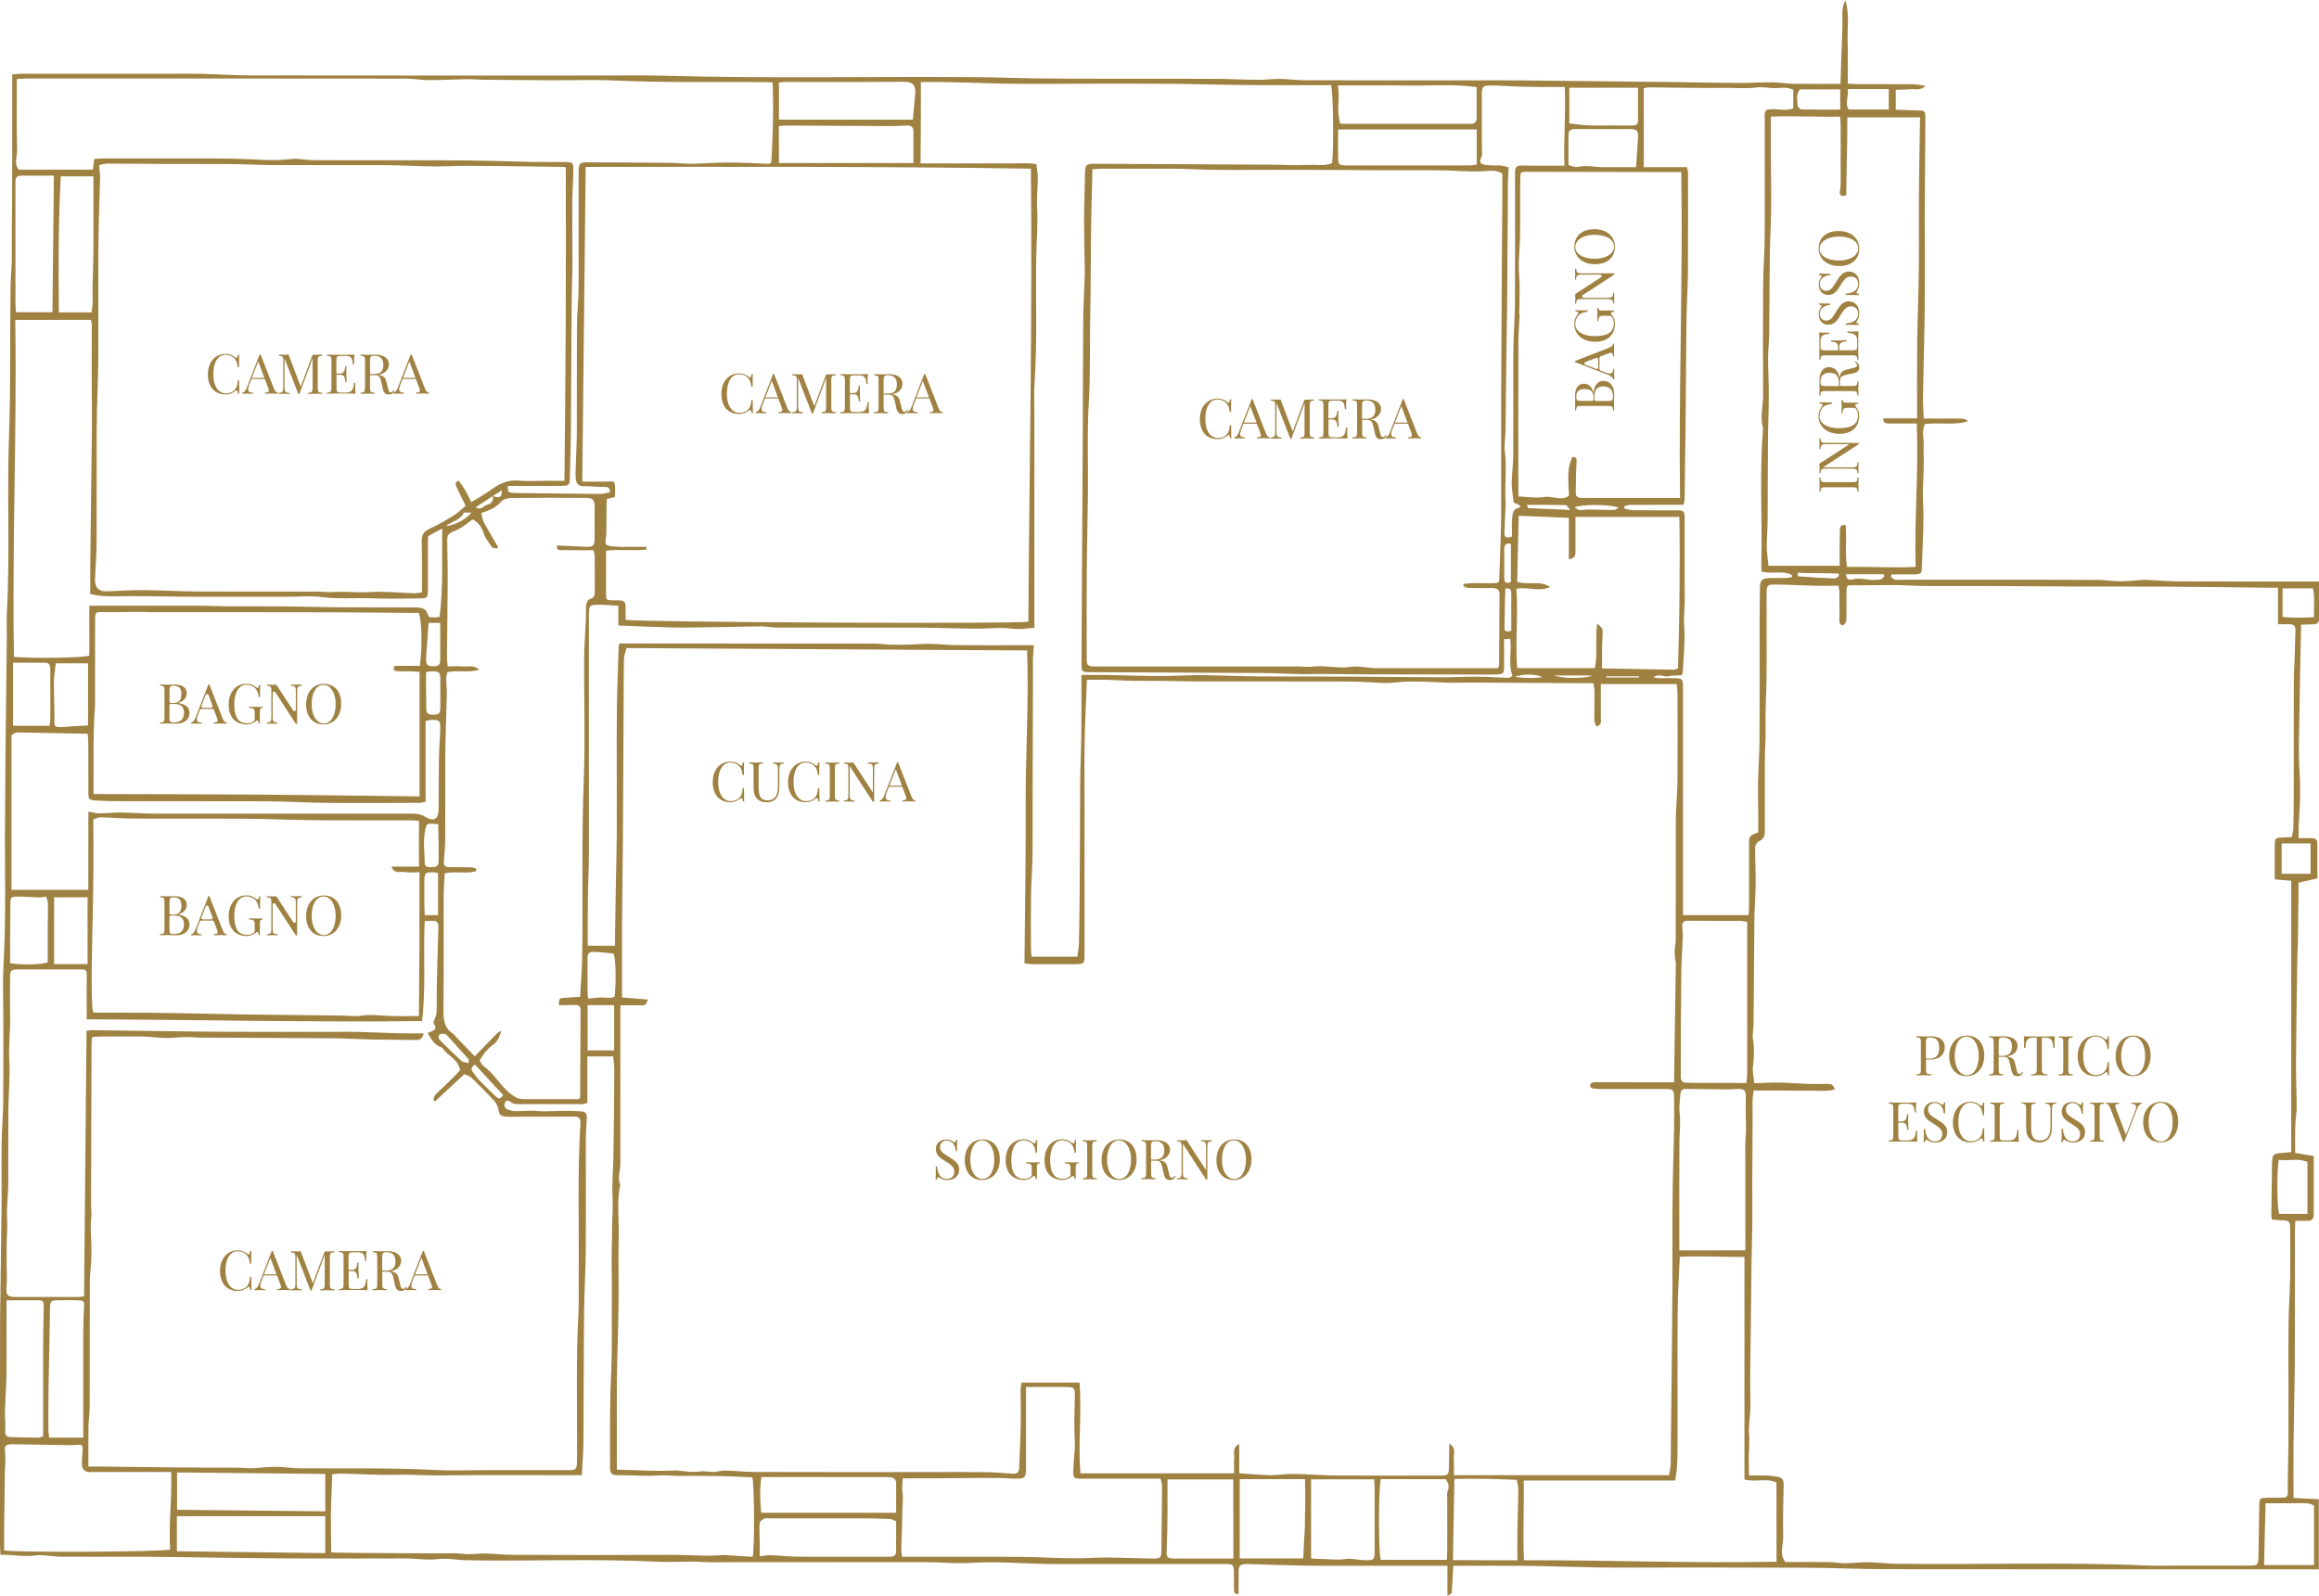 <?xml version="1.0" encoding="utf-8"?>
<!-- Generator: Adobe Illustrator 23.0.3, SVG Export Plug-In . SVG Version: 6.00 Build 0)  -->
<svg version="1.1" id="Livello_1" xmlns="http://www.w3.org/2000/svg" xmlns:xlink="http://www.w3.org/1999/xlink" x="0px" y="0px"
	 viewBox="0 0 2521 1735" style="enable-background:new 0 0 2521 1735;" xml:space="preserve">
<style type="text/css">
	.st0{fill:#9F8142;}
</style>
<path class="st0" d="M2501.5,679.2c4.7-0.1,8.9-0.3,13.1-0.3c4,0,6.4-1.6,6.4-5.8c0-13.2,0-26.4,0-40.8c-6.1,0-12.3,0-18.5,0
	c-45,0-89.9,0.1-134.9-0.1c-11.4-0.1-22.9-1.1-34.3-1.7c-1.3-0.1-2.7,0-4,0.1c-8.1,0.5-16.1,1.5-24.2,1.5c-8.1,0-16.1-1.4-24.2-1.5
	c-29.4-0.2-58.8-0.2-88.2-0.2c-41.7,0-83.3,0-125,0c-2.7,0-5.4,0.4-8-0.2c-1.6-0.4-2.9-2.2-4.3-3.3c0.3-0.8,0.6-1.6,0.9-2.3
	c7.6,0,15.2,0,22.7,0c9.9-0.1,10.2-0.5,10.4-9.9c0.5-22.9,2.4-45.9,1.2-68.7c-0.9-16.8,1.3-33.4,0.6-50.2
	c-0.3-6.8,0.6-13.7-0.4-20.3c-0.8-5.2,0-9.6,1.4-14.3c16-2.3,31.9,1.7,47.3-3.1c-2-1.8-4-2.8-6-2.9c-6-0.2-12-0.1-18-0.1
	c-7.6,0-15.2,0-24.2,0c-0.3-8.5-1-15.8-0.8-23.1c0.4-27.2,1.3-54.4,1.7-81.5c0.4-25.2,0.4-50.4,0.4-75.6c0-11.9-0.2-23.7-0.2-35.6
	c0.2-37.3,0.5-74.6,0.7-111.9c0-6.7-1.2-7.3-7.5-7.3c-8.1-0.1-16.3-0.6-24.7-0.9c0-7.6,0-14.1,0-21.6c5.5-0.2,10.7-0.1,15.9-0.6
	c4.8-0.5,10.3,2.1,16.6-3.7c-6.1-0.8-10.2-1.7-14.3-1.7c-20-0.2-40,0-60-0.1c-3.2,0-6.4-0.3-10.4-0.6c0-15.8,0.3-30.7-0.1-45.7
	c-0.4-14.9,2.1-30.1-2.5-44.9c-4.9,9.4-2.8,19.4-3.2,29.1c-0.4,10.3-0.8,20.6-1.1,30.8c-0.4,10.1-0.7,20.2-1,31
	c-17.3,0-33.8,0.2-50.3-0.1c-8-0.1-16.1-1.5-24.1-1.6c-12.6-0.1-25.3,0.8-37.9,0.7c-20.9-0.1-41.7-0.6-62.6-0.9
	c-58.2-0.7-116.5-1.3-174.7-1.9c-19.7-0.2-39.4,0-59.1,0c-40,0-80,0-120,0c-5.9,0-11.8-0.2-17.7-0.2c-12.8,0-25.6,0.2-38.4,0
	c-8.4-0.2-16.9-1.3-25.3-1.4c-7.8-0.1-15.6,1.1-23.3,1c-16.9-0.2-33.7-1.1-50.6-1.1c-41-0.2-82,0-123-0.1c-23.5,0-46.9-0.1-70.4-0.4
	c-20.4-0.3-40.8-1.2-61.3-1.3c-113.7-0.9-227.3,1.6-341-1.6c-22-0.6-44.1-0.2-66.1-0.2c-126.9,0-253.7,0.1-380.6-0.1
	c-18.3,0-36.6-1.3-54.9-1.7c-12.5-0.3-25.1-0.1-37.7-0.1c-53,0-106,0-159,0c-2.9,0-5.8,0.4-9.5,0.7c0,4.2,0,7.8,0,11.4
	c0,55.8,0.1,111.5-0.4,167.3c0,5.7-0.1,11.4,0,17.2c0.2,11.8-1.3,23.6-1.4,35.4c-0.8,53,0.3,105.9-1.6,158.9
	C7.4,535.8,11,600.6,7.5,665.3c-0.5,9.2,0,18.4-0.1,27.7c-0.5,44.2-1,88.4-1.5,132.6c-0.2,20.3-0.1,40.7-0.4,61.1
	c-0.6,54.1,1.4,108.2-1.7,162.3c-1,18.5-0.2,37-0.2,55.5c0,30.7,0.2,61.3-0.1,92c-0.1,15.4-1.5,30.8-1.7,46.2
	c-0.3,21.7,0.1,43.4-0.1,65.1c-0.4,42.1-1.1,84.2-1.6,126.2C0,1455,0,1476,0,1497.1c0,61,0,122,0,183c0,3.2,0.3,6.5,0.5,10.6
	c12.9-0.4,24.8,2.3,37.3,0.7c9.2-1.2,18.9,1.2,28.4,1.3c32,0.2,64-0.1,96,0.1c25.5,0.1,51.1,0.7,76.6,1c25.6,0.3,51.2,0.7,76.8,0.8
	c41.3,0.1,82.7,0.2,124,0c12.3-0.1,24.4,2.2,36.9,0.7c10.1-1.2,20.7,1.1,31,1.3c69.2,1.2,138.5-1.9,207.7,1.6
	c15.7,0.8,31.5-0.8,47.3,0.2c13,0.8,26,0.2,39,0.2c69,0,138,0,207,0.1c11.4,0,22.9,1,34.3,1c13,0,26-1.1,38.9-0.9
	c18.6,0.2,37.2,1.4,55.8,1.8c14.1,0.3,28.3,0.1,42.4,0.1c42,0,84,0,126,0c8.7,0,17.3-0.1,26,0c9,0.1,9.4,0.6,9.5,9.8
	c0.1,6-0.1,12,0.1,18c0.1,2.7,0.6,5.5,5,4.6c0-7.9,0.1-15.9,0-23.8c-0.1-6.5,1.3-8.2,7.8-8.6c0.7,0,1.3,0,2,0c20,0.6,40,1.3,60,1.7
	c12.7,0.3,25.4,0.2,38.1,0.2c35.7,0,71.3,0,107,0c3.6,0,7.1,0,12.1,0c0,11.2,0,21.2,0,32.7c2.8-1.9,4.7-2.5,4.7-3.3
	c0.7-9.5,1.1-19,1.7-29.4c3.4,0,7,0,10.7,0c23,0,45.9-0.2,68.9,0.1c26,0.3,52,1.3,78,1.7c16.1,0.3,32.3,0.1,48.4,0.1
	c58.5,0,117-0.1,175.5,0.2c29.6,0.1,59.2,1.5,88.9,1.6c146.7,0.2,293.3,0.1,440,0.1c3.3,0,6.7,0.1,10,0.1c7.1,0,14.2,0,20.5,0
	c0-26.3,0-51.4,0-76.3c-9.9-0.5-18.6-0.9-27.5-1.4c0-20.4-0.2-39.8,0-59.2c0.3-29,1.2-57.9,1.4-86.9c0.2-48,0.1-96,0.1-144
	c0-3.5,0.3-7,0.5-11.2c5,0,9-0.1,12.9,0c5.2,0.2,7.1-2.2,7.1-7.2c-0.1-12,0-24,0-36c0-9,0-17.9,0-27.3c-7.1-1.2-13.5-2.2-20.2-3.3
	c0-10.4-0.2-20.2,0.1-29.9c0.2-6.5,1.5-13.1,1.5-19.6c0-16.4-0.8-32.8-0.7-49.2c0.2-34.5,0.8-69,1.3-103.4
	c0.1-9.9,0.6-19.8,0.8-29.7c0.3-16.8,0.4-33.6,0.6-50.4c0-4.1,0-8.2,0-11.7c7.6-1.7,13.7-3.1,20.5-4.6c0-13.2,0.1-25.8,0-38.5
	c0-3.7-2.4-5.2-5.9-5.3c-4.5,0-9.1,0-14.5,0c0-4.6-0.1-7.9,0-11.2c0.6-13.2,1.7-26.4,1.7-39.5c0.1-12.7-1.1-25.5-1.3-38.2
	c-0.2-12.8,0.2-25.7,0.4-38.5C2500.1,749.2,2500.8,714.9,2501.5,679.2z M2008.8,96.9c15,0,29.4,0,44.5,0c0,7.4,0,14.2,0,22.2
	c-14.2,0-28.2,0-43.5,0C2005.3,113.1,2009.7,105.3,2008.8,96.9z M1956.7,97.2c14.9,0,29.4,0,43.8,0c0,7.9,0,14.4,0,22
	c-14.3,0-28.1,0.1-41.9-0.2c-1.6,0-4.3-2.6-4.4-4.2C1953.7,108.6,1952.5,102.2,1956.7,97.2z M2000.3,126.8c0.3,3.7,0.7,6.2,0.7,8.8
	c0,21.3,0.1,42.7,0,64c0,3-0.5,5.9-0.9,8.9c-0.6,4.5,1.9,5,6.9,4.1c0.2-13.3,0.4-26.7,0.7-40.1c0.2-8,0.4-16,0.5-24
	c0.1-6.8,0-13.5,0-20.9c26.7,0,52.2,0,79.1,0c-0.4,26.6-1,53.4-1.2,80.2c-0.2,27.7,0.2,55.3-0.1,83c-0.3,27-1.4,54-1.8,81
	c-0.3,27.2-0.1,54.4-0.1,83.1c-13.1,0-24.7,0-36.6,0c-0.4,5.6,3,5.6,6.4,5.6c9.5,0,19,0,29.8,0c2.2,52.1-2.7,103.5-1.2,155.9
	c-25.1,1.4-49.2-0.5-74.6,0.1c-2.6-15.1,0.1-30.4-1.6-45.6c-6.7-0.9-6.1,4.2-6.2,7.5c-0.3,11.9-0.2,23.8-0.2,36.8
	c-26.4,0-51.3,0-77.4,0c-0.7-7.3-1.8-14-1.8-20.8c-0.1-9.8,0.9-19.5,0.9-29.3c0.2-29.3,0.1-58.5,0.4-87.8
	c0.1-16.2,0.9-32.3,0.9-48.5c0-13-0.8-26-0.8-39c0-8.9,1.1-17.8,1.2-26.7c0.3-28.9,0.3-57.9,0.7-86.9c0.2-16.4,1.3-32.7,1.4-49
	c0.2-18.9-0.2-37.7-0.3-56.6c-0.1-14.2,0-28.3,0-43.8C1950.8,125.7,1975.3,127.4,2000.3,126.8z M2048.5,626.7
	c-1.4,1.2-2.7,3.3-4.2,3.4c-4.6,0.5-9.4,0.8-13.9,0.1c-5.5-0.8-10.7-1.7-16.4-0.1c-4.3,1.2-7.5-1.1-7-5.7c14,0,27.3,0,40.6,0
	C2047.9,625.1,2048.2,625.9,2048.5,626.7z M1999.1,626.4c-1.5,0.9-3.1,2.6-4.6,2.6c-13.3-0.5-26.6-1.4-39.9-2.3
	c-0.1,0-0.2-1.7-0.3-3.9c15.5,0.7,30,0.2,44.5,0.9C1998.9,624.6,1999,625.5,1999.1,626.4z M1786.9,96c2-0.4,4.2-1.1,6.3-1
	c26.6,0.2,53.2,0.9,79.9,0.5c12.2-0.2,24.4,1.2,36.7-0.4c5.9-0.8,12.2,0.6,18.3,0.7c4.5,0.1,9.1-0.6,13.6-0.3c2.8,0.2,5.6,1.4,7.8,2
	c0,7.1,0,13.5,0,20.3c-9.3,3.9-18.9-0.8-28.8,1.6c-3.3,2.7-2.2,7.3-2.2,11.5c-0.1,42.3,0.1,84.5-0.1,126.8
	c-0.1,17.6-1.6,35.1-1.7,52.7c-0.3,39.8-0.2,79.7,0,119.5c0,12-3.5,24-0.1,36.1c-3.9,48-0.8,96.1-1.8,144.2c-0.1,3.6,0,7.2,0,11.2
	c11.8,3.3,23.3-1.6,33.2,3.9c0,0.8-0.1,1.5-0.1,2.3c-2.1,0.3-4.3,0.8-6.4,0.9c-6,0.1-12,0-18,0.1c-7.8,0.1-10,2.3-10.2,9.9
	c-0.2,10.6-0.4,21.2-0.4,31.9c0,44.6,0.1,89.3-0.1,133.9c-0.1,15.3-1.2,30.6-1.6,45.9c-0.2,10.6,0.1,21.1,0.2,31.7
	c0,7.9,0,15.7,0,23.2c-10,3.7-10,3.7-10,13.7c0,22,0,44,0,66c0,3.2-0.3,6.5-0.5,10.3c-24.2,0-47.8,0-71.3,0c0-39.1,0-78.1,0-117.1
	c0-42,0-84,0-125.9c0-2.3,0.1-4.7,0-7c-0.4-6.4-1.2-7.4-7.8-7.6c-6-0.2-12,0-18,0c-1.5,0-3.1-0.4-6.4-0.8c6.2-5.1,11.3-0.1,16.1-1.3
	c4.7-1.1,9.7-0.8,15-1.2c0.4-2.1,0.9-3.6,1-5.2c0.7-15.9,2.6-31.9,1.4-47.7c-0.8-10.6,0.8-20.9,0.6-31.3
	c-0.3-21.3-0.1-42.6-0.1-63.8c0-7.6,0.1-15.2,0-22.8c-0.1-7.7-0.8-8.4-8.7-8.5c-15.7-0.1-31.3,0.1-47-0.1c-3.3,0-6.5-1.1-9.8-1.8
	c0-0.9,0-1.9,0-2.8c2.3-0.4,4.6-1.2,6.9-1.2c15.3-0.1,30.7-0.1,46-0.1c3.6,0,7.3,0,11.3,0c0.5-1.9,1.2-3.4,1.2-5
	c0.4-26.7,0.8-53.4,1.1-80.1c0.4-38.6,0.5-77.1,1-115.7c0.2-18,1.5-35.9,1.6-53.9c0.3-35.4,0.1-70.8,0.1-106.2
	c0-1.6-0.6-3.2-1.3-6.2c-15.4,0-30.9,0-46.8,0C1786.9,152.5,1786.9,124.6,1786.9,96z M1897.4,1348.2c0,3.6,0,7.3,0,11.4
	c-24.2,0-47.4,0-71.8,0c0-4.7,0-7.9,0-11.1c0-35.6-0.1-71.2,0.1-106.8c0.1-10.5,1.5-20.9,0.2-31.5c-0.8-7.1,0.5-14.4,1-21.6
	c0.2-3.2,2.4-4.5,5.5-4.5c9.9,0.1,19.9,0.3,29.8,0.3c8.4,0.1,16.8,0.5,25.1-0.2c9.1-0.7,11,1.3,10.6,10.3c-0.5,11.5,0.3,23,0.2,34.4
	c0,5.2-0.8,10.4-0.8,15.6C1897.4,1279.2,1897.4,1313.7,1897.4,1348.2z M1858,1177.5c-9.1,0-18.2,0.1-27.3-0.4
	c-1.3-0.1-3.5-3-3.5-4.6c0-37.5,0.1-75.1,0.5-112.6c0.1-13.9,1.2-27.8,1.7-41.7c0.1-3.8-0.5-7.7-0.6-11.5c-0.1-3.6,1.7-5.5,5.4-5.5
	c16.6,0.1,33.3,0.1,49.9,0.2c2.8,0,5.7-0.3,8.5,0c2.7,0.2,5.5,0.9,6.8,1.1c0,10.3,0,19.1,0,27.8c0,11.8,0,23.6,0,35.3
	c0,33.6,0,67.2,0,100.8c0,3.8-0.6,7.5-0.9,11.2C1883.9,1177.5,1871,1177.5,1858,1177.5z M1741.6,726.8c0-8.6-0.1-15.8,0-23
	c0.1-6.4,0.8-12.7,0.5-19.1c-0.1-1.9-2.9-3.6-5.8-6.9c-2.4,17.5,0.8,33.2-2.6,48.7c-28.3,0-55.8,0-84.4,0
	c-2.1-29.1,1.2-57.7-0.8-86.3c12.3-2.4,24.2,3.7,36.7-1.9c-11.5-7.7-24.1-1.6-35.9-5.7c0.5-23.6,1.1-47.2,1.7-71.8
	c18.4,0.8,35.8,1.5,54.5,2.3c0,15.1,0,29.9,0,45.1c6.7-1,7.3-4.6,7.2-8.8c0-9.3,0-18.7,0-28c0-3.3,0-6.5,0-9.3
	c37.7,0,74.7,0,112.9,0c0.6,28.5,0.4,56,0.2,83.5c-0.2,26.9-1,53.9-1.6,81.2c-1.5,0.5-3,1.4-4.6,1.4
	C1793.8,727.8,1767.9,727.3,1741.6,726.8z M1781.8,736.7c-11.9,0-23.9,0-35.8,0c0-0.4,0-0.9,0-1.3c11.9,0,23.9,0,35.8,0
	C1781.8,735.8,1781.8,736.3,1781.8,736.7z M1731.2,734.5c-6,3.3-30.7,3.8-41.9,0C1703.3,734.5,1717.3,734.5,1731.2,734.5z
	 M1676.9,736.4c-9.6,1.1-19.1,1.2-30.3-0.4C1655.8,732.6,1670,732.7,1676.9,736.4z M1650.6,527.7c0-52.7-0.1-105.3,0.1-158
	c0-8.8,0.9-17.5,1.3-26.3c0-1-0.4-1.9-0.4-2.9c0.1-9.4,0.5-18.8,0.4-28.1c-0.1-8.3-1-16.6-0.9-24.9c0.1-9.4,1-18.7,1.3-28.1
	c0.3-9.3,0.1-18.7,0.2-28c0-12.7-0.1-25.3,0.1-38c0.1-6.4,0.7-6.7,6.9-6.6c51.8,0.1,103.5,0.2,155.3,0.3c3.9,0,7.8,0,12.8,0
	c1.9,118.5-2.9,235.8-1.3,354.4c-4.5,0-7.7,0-11,0c-26.7,0-53.3,0-80,0c-5.6,0-11.2-0.1-16.8-0.1c-3.5-0.1-5.7-1.7-5.6-5.5
	c0.2-11.2,0.1-22.5,0.9-33.7c0.3-4.3-1.1-5.3-4.6-5.4c-4.7,11.2-5.2,16.7-3.6,42.2c-8.4,6.3-17.8-0.1-26.8,1.4
	c-8.8,1.5-18.1-0.2-28.1-0.6C1650.6,535,1650.6,531.4,1650.6,527.7z M1759.8,551.7c-1.7,1-3.4,2.8-5.1,2.8
	c-9.2,0.1-18.4-0.4-27.6-0.5c-3.2,0-6.5,0.8-9.6,0.7c-1.7-0.1-3.2-1.5-6-3C1719.4,548.5,1745.1,547.9,1759.8,551.7z M1702.1,549.2
	c1.1,0,2.2,2.3,5,5.3c-16.8-0.7-31.1-1.3-45.4-2c-0.5,0-0.8-1.5-1.9-3.5C1674.8,549,1688.5,548.9,1702.1,549.2z M1706,95.4
	c24.6,0,49,0,74.7,0c0,12.2,0.1,24,0,35.8c0,4.4-3.1,5.4-6.9,5.3c-6.8,0-13.6-0.1-20.4-0.1c-9,0-17.9,0.3-26.9-0.1
	c-7-0.3-13.9-1.4-20.5-2.1C1706,120.8,1706,108.4,1706,95.4z M1712,140.4c20.6,0,41.2,0.1,61.8,0c5.1,0,7.3,2.4,7,7.4
	c-0.7,11-1.4,22-2.2,34c-12.3,0-23.9,0-35.4,0c-9.4,0-18.7-2.5-28.3-0.3c-2.8,0.6-6.2-1.2-9.8-2c0-11.4,0-22,0-32.6
	C1705,142,1707.6,140.3,1712,140.4z M1610.9,106.4c0-13.5,0-13.6,13.9-13.4c8.1,0.1,16.2,0.8,24.3,1.1c9.4,0.3,18.7,0.4,28.1,0.5
	c7.5,0.1,15,0,23.9,0c1.3,28.6-1.5,56.4-0.4,85.6c-8.6,0-17.1,0-25.5,0c-7.2,0-14.5-0.1-21.7-0.2c-4.6,0-6.7,2.3-6.5,6.8
	c0.1,2.3,0,4.7,0,7c0,46,0.1,92-0.1,137.9c-0.1,14.1-1.3,28.3-1.6,42.4c-0.3,11.8-0.2,23.6-0.2,35.4c0,28.9,0.1,57.7-0.1,86.6
	c-0.1,9.9-1.5,19.8-1.6,29.6c0,6.7,1.3,13.5,2.1,20.7c2.3,1.1,4.7,2.2,7.1,3.3c-0.4,1.3-0.6,2.3-0.8,2.4c-6.7,0.7-7.5,6.1-7.9,10.8
	c-0.6,6.8-0.2,13.8-0.2,20.5c-5.6,2.2-8.4,1.4-8.2-3.9c0.4-10.6,0.9-21.2,1.3-31.7c0.1-1.3-0.2-2.6-0.2-4
	c-0.8-17.9,1.6-35.7-0.7-53.6c-0.9-7,0.7-14.4,0.8-21.6c0.3-22.3,0.4-44.6,0.7-66.9c0.3-26.1,0.9-52.3,1.1-78.4
	c0.4-42.2,0.5-84.4,0.8-126.6c0-4.6,0.5-9.1,0.8-14.8c-2.7-0.6-5.8-1.6-8.9-1.9c-3-0.3-6,0.1-9-0.1c-3.9-0.4-8.3-0.1-11.4-1.9
	c-4.2-2.5,0.3-6.6,0.3-10C1610.8,147.5,1610.9,127,1610.9,106.4z M1636.4,640.6c0-0.2,0.5-0.4,1.1-0.8c3.5-0.5,5.4,1.3,5.4,4.9
	c0.1,13.6,0,27.2,0,41.3c-4.2,0.8-7.4,1.3-7.4-2.6C1635.6,669.1,1636.1,654.8,1636.4,640.6z M1635.3,628.8c0-10.6,0-21.1,0-31.7
	c0-4.4,1.8-6.9,7.2-5.8c0,13.7,0,27.5,0,41.7C1638.2,634.5,1635.4,634.2,1635.3,628.8z M1605.4,159.7c0,6.2,0,12.4,0,19.2
	c-3,0.4-5.5,1-8,1c-36,0.1-72,0-108,0c-8.6,0-17.2,0.1-25.8,0c-8-0.1-8.8-0.9-8.9-8.4c-0.2-9.9,0-19.9,0-30.7c50.8,0,100,0,150.7,0
	C1605.4,147.3,1605.4,153.5,1605.4,159.7z M1530.7,93c24.6,0.4,49.4-1.8,74.6,1.7c0,12,0,22.6,0,33.2c0,4.5-2,6.8-6.6,6.7
	c-2.3,0-4.7,0-7,0c-36.3,0-72.6,0-108.9,0c-8.2,0-16.3,0-25.7,0c-4.6-13.7-0.2-27.2-2.6-41.7C1480.4,93,1505.6,92.7,1530.7,93z
	 M1501.6,185.1c21.7,0.1,43.3-0.2,65,0.1c14.8,0.2,29.5,1.7,44.2,1.1c7.6-0.4,14.9-2.1,22.4,2.3c0,9.8,0.1,19.6,0,29.5
	c-0.1,20.9-0.4,41.9-0.5,62.8c-0.3,51.3-0.6,102.6-0.8,153.9c-0.1,33.7,0,67.3,0,101c0,12.1,0.2,24.1-0.1,36.2
	c-0.5,19.7-1.3,39.4-2,59c0,0.6-0.5,1.2-1.3,2.7c-12,1.5-24.9-0.8-37.4,1.3c-0.1,0.8-0.2,1.6-0.3,2.4c1.8,0.7,3.6,1.8,5.4,1.9
	c8.7,0.2,17.3,0.2,26,0.1c4.6,0,7.9,1.3,7.9,6.6c-0.1,26-0.2,52-0.4,77.9c0,0.6-0.6,1.1-1.4,2.7c-2.7,0-6,0-9.3,0
	c-41.3,0-82.6,0.1-123.9-0.1c-8.7,0-17.7-2.7-26.1-1.4c-14.5,2.2-28.8-2-43.2-0.2c-5.2,0.6-10.5-0.2-15.8-0.2
	c-63.6,0-127.2,0-190.8,0c-9.6,0-19.2,0.1-28.8,0c-8-0.1-9-0.9-9-8.4c-0.1-30.7-0.2-61.3,0-92c0.2-29.7,1-59.4,1.3-89.1
	c0.3-32.9-1-65.9,1-98.7c1.7-28.6,0.9-57,1.4-85.5c0.6-33.5,0.6-67.1,1-100.6c0.3-21.7,0.9-43.5,1.5-66.4c4.1-0.2,7.4-0.5,10.7-0.5
	c26.3,0,52.6-0.1,79,0c12.3,0.1,24.6,0.8,36.9,1.1c10.1,0.2,20.2,0.2,30.3,0.2c12.1,0,24.1-0.1,36.2-0.1c21.5,0,42.9,0,64.4,0.1
	C1463.7,184.8,1482.7,185.1,1501.6,185.1z M1001.1,89.2c30.1-0.4,59.7,1.1,89.2,1.7c29.7,0.6,59.4,0.1,89.2,0.1
	c30.3,0,60.7-0.2,91,0.1c29.2,0.2,58.5,1.2,87.7,1.4c29.7,0.3,59.4,0.1,88.8,0.1c2.4,7.8,3.1,69.9,1.1,84.8c-4.4,1.9-9,2.3-14.1,2
	c-8.8-0.5-17.7,0.2-26.6,0.2c-6.2,0-12.4-0.5-18.6-0.5c-65.1-0.4-130.3-0.7-195.4-1c-13.9-0.1-13.8,0-14,14.4
	c-0.2,15.9-0.9,31.8-0.9,47.8c0,17.9,0.5,35.8,0.8,53.7c0,2,0,4-0.1,6c-0.5,16.2-1.5,32.3-1.6,48.5c-0.4,40.1-0.3,80.2-0.5,120.4
	c-0.4,83-0.9,166-1.4,249c0,1.3,0,2.7,0,4c0.2,8.9,0.2,8.9,9.7,9c61.9,0.3,123.8,0.5,185.6,0.9c15.2,0.1,30.3,1,45.4,1.3
	c6.2,0.1,12.4-0.3,18.7-0.3c19.2,0.1,38.3,0.5,57.5,0.5c43.2,0.1,86.4,0.1,129.6,0.2c1.3,0,2.7,0,4-0.1c8.5-0.4,8.8-0.6,8.9-9.3
	c0.1-9.6,0-19.2,0-29.2c2.9-0.1,4.8-0.2,6.6-0.3c2.2,13.5-2.7,26.9,2.6,40.4c-1.5,0.7-3.2,2.1-4.9,2.1c-7.9-0.2-15.7-0.8-23.6-1.1
	c-7.2-0.2-14.5-0.2-21.7-0.1c-7.5,0.1-15.1,0.6-22.6,0.6c-38.2-0.2-76.4-0.6-114.6-0.8c-30-0.1-60,0.1-90-0.2
	c-20.4-0.2-40.9-1.2-61.3-1.4c-14.8-0.1-29.5,1.1-44.3,1c-20.3-0.1-40.6-0.8-60.8-1.2c-7.9-0.1-15.9,0-24.9,0c0,4.7,0,8.3,0,11.9
	c0,17.9,0.2,35.8-0.1,53.6c-0.2,16.9-1.1,33.8-1.2,50.8c-0.3,39.8-0.3,79.6-0.6,119.5c-0.1,18.9-0.4,37.8-0.8,56.6
	c-0.1,4.5-1.2,9-1.8,14c-16.6,0-32.8,0-49.6,0c-0.3-2.8-0.7-5.4-0.7-8c-0.1-19.7-0.3-39.3,0-59c0.3-16,1.7-32,1.7-48
	c0.1-25.1,0.1-50.2,0.1-75.4c0-33.3,0.2-66.5,0.3-99.8c0-11-0.1-21.9,0-32.9c0.1-4.7,0.6-9.4,1-15.6c-4.9,0-8.5,0-12,0
	c-24.3,0-48.7,0.1-73-0.1c-9.2-0.1-18.3-1.3-27.5-1.4c-7.8-0.1-15.6,0.6-23.4,0.8c-6.9,0.2-13.7,0.3-20.6,0.1
	c-5.6-0.2-11.2-1.2-16.8-1.2c-75.3-0.1-150.6-0.1-226-0.1c-16.9,0-33.7,0-51.4,0c-0.4,2.7-0.7,3.9-0.7,5.2
	c-0.7,22.2-1.6,44.5-1.9,66.8c-0.3,23.9-0.1,47.8-0.1,71.7c0,21.7,0.1,43.3,0,65c-0.1,17.6-0.7,35.2-1,52.8
	c-0.3,18.9-0.6,37.7-0.9,56.6c0,3.3,0,6.6,0,10.6c-10,0-19.1,0-29.7,0c0-6.3,0-12.9,0-19.5c0.1-13.2,0.1-26.5,0.3-39.7
	c0.2-13.4,1-26.8,1-40.2c0.1-77.3,0-154.6,0-232c0-9.8-0.1-19.7,0-29.5c0.1-8.4,0.9-9.7,8.7-9.9c7.5-0.2,15,0.7,23.3,1.1
	c0,7.2,0,13.8,0,21.4c4.3,0.2,7.8,0.3,11.4,0.5c16,0.6,32,1.4,48,1.7c11.8,0.3,23.6-0.1,35.4-0.2c9.2-0.1,18.3-0.2,27.5-0.4
	c11.2-0.2,22.3-0.6,33.5-0.6c5.2,0,10.5,1.3,15.7,1.3c52.7,0.1,105.3,0,158,0.1c19.5,0.1,38.9,0.9,58.4,1.1
	c9.6,0.1,19.3-0.8,28.9-0.8c6.2,0,12.3,1.2,18.5,1.2c5.5,0,10.9-0.9,17-1.4c0-5.3,0-9.2,0-13.2c0-72,0-144,0-216
	c0-12.7-0.6-25.4,0.2-38c3-45.5,1-91.1,1.8-136.7c0.3-17.2,1.9-34.5,1-51.7c-0.6-10.8,0.4-21.2,0.7-31.9c0.2-5.1-0.9-10.2-1.5-16.6
	c-9.8-1.8-20.4-0.6-30.9-0.8c-10.7-0.2-21.3,0-32,0c-10.3,0-20.7,0-31,0c-10.6,0-21.1,0-32.1,0C1001.1,148,1001.1,119.2,1001.1,89.2
	z M654,1084.6c-4.6,0.1-9.1,0.8-14.5,1.3c-0.3-2.6-0.8-5.1-0.8-7.6c-0.1-11.9,0-23.9,0-35.8c0-6.1,1.3-7.6,7.8-7.4
	c6.4,0.2,12.8,1.1,20.5,1.7c2.3,5.7,3.1,28.2,1.2,46.7C663.8,1086.3,658.8,1084.4,654,1084.6z M667.6,1093c0,17,0,32.8,0,49.2
	c-10.2,0-19,0-28.8,0c0-16.1,0-32,0-49.2C649.6,1093,658.6,1093,667.6,1093z M636.8,675.9c-0.5,13.4-1.7,26.9-1.8,40.3
	c-0.2,44,1.3,88-0.4,131.9c-2.5,64.2-0.7,128.5-1.7,192.7c-0.2,14.2-1.5,28.5-2.3,43.1c-6.4,0.4-12.3,0.7-18.2,1.2
	c-4.6,0.4-4.5,0.6-4.9,7.8c5.7,0,11.5,0.2,17.2-0.1c4.2-0.2,6.4,1.2,6.4,5.5c-0.1,31.6-0.2,63.3-0.4,94.9c0,0.3-0.4,0.5-1.6,2
	c-9.8,0-20.7,0-31.6,0c-9.4,0-18.9-0.1-28.3,0c-4.1,0-7.3-1.1-10.9-3.5c-13.3-8.6-19.9-23.6-32.7-32.5c-1.9-1.4-2.9-4.2-4.2-6.1
	c4.2-7.3,8.8-12.9,15.3-17.6c4.2-3,6.5-8.8,8.5-14.7c-1.7,0.9-3.6,1.6-4.9,2.9c-8,8.1-15.8,16.3-24.2,24.9c-7.7-8-14.4-15-21.2-22
	c-0.7-0.7-1.1-1.8-1.9-2.3c-10.8-6.5-11-16.6-10.9-27.7c0.4-40.3,0.1-80.6,0.2-120.9c0-8.7,0.8-17.4,1.2-26.1
	c12-2.6,23.5,0.9,34.1-2.3c0-1-0.1-2-0.1-3c-2-0.4-4.1-1.2-6.1-1.2c-7.7-0.2-15.3,0-23-0.1c-3.9,0-6.2-1.5-5.9-6.1
	c0.7-8.1,1.4-16.2,1.5-24.3c0.2-31.3-0.1-62.6,0.1-94c0.2-21.1,1.2-42.1,1.6-63.2c0.1-6.2-0.6-12.3-0.6-18.5c0-1.9,0.9-3.8,1.4-6
	c10.9-2.5,22.3,1,34.6-2.7c-6.6-5.6-12.4-3-17.6-3.5c-5.2-0.5-10.6-0.1-16.9-0.1c-0.3-4.1-0.7-7.6-0.7-11.1
	c0.2-27.6,0.7-55.2,0.8-82.9c0.1-13.2-0.3-26.3-0.5-39.5c-0.2-10.7,0.4-10.5,10.3-14.7c6.3-2.7,11.6-7.7,17.3-11.6
	c6.4,3.2,9.7,8.4,12,15c1.9,5.5,5.7,10.3,9.1,15.1c0.8,1.2,3.5,1.1,5.2,1.6c0.4-0.6,0.9-1.3,1.3-1.9c-2.5-4.3-5.3-8.5-7.6-12.9
	c-4-7.5-9.8-14.4-10.5-23.9c8.3-2.7,15.8-5.4,21.4-12.3c2.2-2.7,7.6-4,11.6-4c26.7-0.3,53.3-0.3,80-0.1c8.4,0.1,10,1.8,10.1,9.9
	c0.1,11.7,0.1,23.3,0,35c-0.1,7.1-2,8.6-9.1,8.3c-10.5-0.5-21-1-31.5-1.5c-1.3,4.6,1.3,5.1,4.2,5.1c8,0.1,16,0,24,0.1
	c3.6,0,7.3,0,11.4,0c0.5,2.9,1.1,5.1,1.1,7.3c0.1,12,0,24,0.1,36c0,4.5,0.2,8.6-5.7,10c-1.7,0.4-3.4,3.9-3.6,6.1
	C636.6,663.6,637.1,669.8,636.8,675.9z M546.9,1190.6c-2.8,5.5-5.7,3.7-7.4,2.1c-6.5-6-12.7-12.3-18.9-18.7
	c-2.3-2.3-4.1-5.2-6.1-7.7c-2.6-3.1-2.7-5.9,1.9-8.7C526.4,1168.6,536.6,1179.6,546.9,1190.6z M463.2,730.8c2.9-0.4,4.2-0.8,5.5-0.8
	c8.9-0.1,9.9,0.7,10,9.3c0.1,9.9,0.1,19.9,0,29.8c-0.1,6.7-1.3,7.8-7.2,8c-6.6,0.2-8.1-1.1-8.1-8.1
	C463.1,756.5,463.2,744,463.2,730.8z M463.2,715.6c0.9-12.4,1.8-24.8,2.7-38.2c4.2,0,7.8,0,12.7,0c0,7.9,0,15.4,0,22.8
	c0,6.3,0.1,12.6-0.1,18.9c-0.1,4.3-3.2,5.4-6.9,5.4c-3.8,0-7.5,0-8.3-4.9C463.2,718.3,463.1,716.9,463.2,715.6z M482.4,1124.1
	c1.2,0,2.7,0.7,3.5,1.6c7.8,8.6,15.6,17.2,23.3,25.9c0.3,0.4,0.1,1.3,0.4,4.4c-3.2-0.8-6.1-0.8-7.6-2.1
	c-8.2-7.5-16.2-15.2-24.1-23.2c-1-1-1.4-4-0.6-5.2C478.1,1124.3,480.7,1124.1,482.4,1124.1z M458.7,644.1c-3.9,0.5-6.4,1.1-8.9,1
	c-15.7-0.5-31.6-2.3-47.2-1.3c-14,0.9-27.9-1-41.9,0c-4.9,0.3-9.9-0.5-14.8-0.5c-43.6,0-87.3,0.1-130.9-0.1
	c-19.1-0.1-38.2-1.3-57.4-1.5c-13.6-0.1-27.1,0.6-40.7,1.3c-8.9,0.5-13.8-3.4-13.6-12.6c0.3-12.4,1.6-24.8,1.7-37.2
	c0.2-42.6,0-85.2,0.1-127.8c0.1-15.3,0.7-30.6,1.1-45.9c0.2-9.9,0.7-19.8,0.7-29.7c0.1-41-0.2-82,0.1-123c0.2-24.3,1.2-48.7,1.8-73
	c0.1-4.2-0.6-8.5-1-14.2c2.5-0.5,5.4-1.7,8.4-1.7c21.3,0,42.6,0.3,63.9,0.4c23.3,0.1,46.7-0.1,70,0.1c15.2,0.1,30.5,1,45.7,1.1
	c40.6,0.2,81.2-0.1,121.8,0.1c18.3,0.1,36.7,1.2,55,1.4c12.4,0.1,24.8-0.8,37.2-0.7c34.1,0.2,68.2,0.7,102.4,1.2
	c1,0,1.9,0.3,2.9,0.5c0,56.5,0.2,112.9-0.1,169.3c-0.2,56.6-0.9,113.2-1.4,171.5c-6.8,0-13,0-19.3,0c-10.3,0-20.7,0.8-31-0.2
	c-12.4-1.2-21.6,4.3-31,11c-6.1,4.4-12.7,7.9-20,12.4c-2.3-4.6-4-8.6-6.2-12.4c-2.1-3.6-4.7-6.9-7.4-10.8c-4.6,1.3-3.7,4.2-2.1,7.5
	c3.3,6.8,6.6,13.6,9.6,19.7c-4.4,3.6-8.1,7.5-12.5,10.2c-8.6,5.3-17.3,10.6-26.6,14.7c-6.5,2.9-8.8,6.8-8.7,13.7
	C458.9,606.9,458.7,625.2,458.7,644.1z M535.8,539.4C535.8,539.4,535.8,539.4,535.8,539.4c0.8,4.9-1.4,8.2-6,9.4
	c-4.1,1-6.9,6.7-12.7,2.8C523.4,547.5,529.6,543.4,535.8,539.4z M535.9,539.3c3.2-2,6.4-4,9.8-6.2
	C545.5,541,543.6,542.1,535.9,539.3z M512.5,557.3c-5.4,7.3-18.6,14.3-27.9,14.7c7.3-5.4,15.9-6.4,19.7-14.7
	C506.5,557.3,509.2,557.3,512.5,557.3z M1120.7,183.4c1.7,163.9-1.7,328-2.8,492.6c-15,2.7-421.9,0.6-437.8-2c0-4.3,0.1-8.9,0-13.4
	c-0.3-6.6-1.1-7.4-7.5-7.8c-2-0.1-4,0-6,0c-7.9-0.2-7.8-0.2-7.8-9c0-14.7,0-29.3,0-45c14.8-1.8,29.5,0.4,44-1.2c0-1-0.1-2-0.1-3
	c-6.8,0-13.6,0-20.5,0c-3.3,0-6.7,0.3-10-0.1c-4.5-0.4-10.1,0-13-2.4c-2-1.6-0.1-7.8,0-11.9c0.1-10.9,0.1-21.8,0.2-32.6
	c0-1.6,0.3-3.2,0.5-5.1c2.8-0.6,5.3-1.2,8.6-2c0-4.7,0.7-9.7-0.2-14.4c-0.7-3.7-4.4-2.6-7.5-2.5c-8.8,0.3-17.6,0.1-27.8,0.1
	c1.2-114.6,2.5-227.8,3.7-342.2C798.4,181.4,959,180.9,1120.7,183.4z M846.8,89.6c2.8-0.2,5.4-0.5,8-0.5c42.3,0,84.6,0.2,127-0.2
	c9.9-0.1,14.1,2.8,13.1,13.5c-0.9,9.1-1.6,18.2-2.5,27.7c-48.3,0-96.3,0-145.6,0C846.8,116.1,846.8,103.1,846.8,89.6z M846.7,137.2
	c2.3-0.2,4.9-0.7,7.4-0.7c37.6,0.2,75.2,0.4,112.9,0.6c6.3,0,12.6-0.4,18.9-0.6c4.3-0.1,7.1,1.4,7.1,6.2c0,11.3,0,22.6,0,34.6
	c-49.4,0-97.4,0-146.2,0C846.7,163.6,846.7,150.7,846.7,137.2z M18.3,85.9c4.6-0.2,7.8-0.5,11.1-0.5c137,0,273.9-0.1,410.9,0.1
	c8.7,0,17.5,1.6,26.2,1.6c13.7,0,27.4-0.8,41.1-1c5.9-0.1,11.8,0.5,17.6,0.6c24,0.2,48,0.5,71.9,0.6c24.3,0.1,48.7-0.8,73,0.3
	c54.5,2.5,109,1.2,163.5,1.7c1.7,0,3.3,0.2,6.3,0.5c1.3,29.4,0.2,58-1.4,87.1c-0.7,0.3-1.9,1.3-3.1,1.2c-14.4-0.4-28.9-1.4-43.3-1.4
	c-13.3,0-26.6,1.1-39.9,1.4c-7.2,0.1-14.4-0.9-21.6-1c-30.3-0.3-60.6-0.5-90.9-0.6c-9.7,0-10.6,1-10.7,11.1c-0.1,28.7,0,57.3,0,86
	c0,14.1,0.2,28.2-0.1,42.3c-0.3,13.1-1.6,26.3-1.7,39.4c-0.2,37.4,0,74.8-0.1,112.2c0,12.4-0.7,24.9-1.1,37.3
	c-0.1,5.5-0.7,11.1,0,16.5c0.5,4,2.7,7.3,7.9,7.3c8.2,0.1,16.3,1,24.5,0.9c4.1,0,4.2,2,4.7,5.7c-3.7,0.7-7.2,1.9-10.6,1.9
	c-30.6-0.2-61.2-0.6-91.8-1c-2.6,0-5.4-0.2-7.6-1.3c-1-0.5-0.7-3.4-1.3-6.4c6.7,0,12.7,0,18.6,0c13.7,0,27.3,0.1,41-0.1
	c7-0.1,7.9-1.2,8.1-8.3c0.4-17,0.9-34,1.1-51.1c0.4-48.6,0.5-97.3,0.9-145.9c0.1-11.8,0.8-23.7,0.8-35.5c0.1-22.1-0.3-44.2-0.2-66.3
	c0.1-11.9,1-23.9,1.2-35.8c0.1-8.6-0.5-9.1-9-9.2c-11.7-0.1-23.3,0.1-35-0.1c-13.6-0.2-27.1-0.8-40.7-1.1
	c-20.3-0.4-40.6-0.7-60.9-0.7c-45.3-0.1-90.6,0-136-0.1c-6.6,0-13.1-1.1-19.7-1.6c-1.6-0.1-3.3,0.2-4.9,0.3
	c-6.3,0.4-12.5,1.2-18.8,1.2c-8.7,0-17.4-0.6-26.1-0.9c-7.4-0.3-14.9-0.6-22.3-0.7c-10.5-0.2-20.9-0.2-31.4-0.2c-36,0-72,0-108,0
	c-2.6,0-5.2,0.4-8.1,0.6c-0.5,4-0.9,7.5-1.4,11.6c-27.1,0-54,0-80.7,0c-5.3-6.7-1.6-14.1-1.7-21C17.9,138,18.3,112.3,18.3,85.9z
	 M100.8,327.8c-0.1,3.8-0.7,7.6-1.2,11.9c-12.1,0-23.3,0-35.6,0c-0.5-49.5-0.6-98.4,2.1-148c11.1,0,22.6,0,35.5,0
	c0,14.4,0,28,0,41.7c0,15.1,0.1,30.1-0.1,45.2c-0.1,11.2-0.7,22.3-0.9,33.5C100.5,317.2,100.9,322.5,100.8,327.8z M16.8,214.8
	c0-5.8,0.1-11.6,0-17.5c0-4,1.7-6.3,5.9-6.3c11.5,0,23.1,0,35.9,0c-0.5,50-1,98.9-1.6,148.5c-13.3,0-26.1,0-39.6,0
	c-0.2-3.1-0.6-6-0.6-8.9C16.8,292,16.8,253.4,16.8,214.8z M16.6,347.8c28.2,0,55,0,82.2,0c0.4,2,1,3.6,1,5.2c0,19.7-0.2,39.3-0.1,59
	c0,18.5,0.4,37,0.2,55.5c-0.5,49.8-1.2,99.5-1.8,149.3c-0.1,9.6,0,19.1,0,29.1c14.3,3.5,27.3,2.4,40.4,2.3
	c22.9-0.1,45.7,0.6,68.6,0.7c35.3,0.1,70.6,0,106,0c12.1,0,24.3-1.2,36.2,0.3c18,2.4,36,0.7,54,1.4c17.5,0.7,35.1,0.2,52.7,0.1
	c8.8-0.1,9.2-0.7,9.2-10.1c0-17.6,0-35.2,0-52.8c0-1.3,0.2-2.6,0.4-4.9c4.1-2.3,8.6-4.7,15.1-8.2c-0.4,33.4,1.2,64.5-2.8,96
	c-1.7,0.3-3.3,0.7-4.9,0.7c-2.3,0-4.6-0.3-6.6-0.4c-1.6-3.1-2.4-6.7-4.7-8.3c-2.5-1.7-6.2-2.2-9.4-2.2c-26.7-0.2-53.3,0-80-0.1
	c-20.3-0.1-40.6-0.8-61-1c-21.6-0.2-43.2,0-64.8-0.1c-9.9-0.1-19.8-0.7-29.7-0.7c-35.9-0.1-71.8,0-107.7,0c-3.6,0-7.2,0-12,0
	c0,18.8,0,36.8,0,54.4c-8.3,2.4-61,3.1-81.9,1.3C13,592.4,18.5,470.4,16.6,347.8z M431.6,729.8c4.6,0.5,9.3,0.1,14,0.2
	c3.6,0.1,7.1,0.3,10.5,0.5c0,45.3,0,89.7,0,135.5c-60.1-0.7-119-1.6-177.8-2c-58.5-0.4-117-0.4-176.6-0.6c0-14,0-26.5,0-39.1
	c0-5.7-0.1-11.4,0-17.1c0.2-9.4,0.4-18.9,0.8-28.3c0.1-3.6,0.8-7.2,0.8-10.9c0.1-31,0-62,0.1-93c0-9.9,0.1-9.6,9.9-9.4
	c12,0.2,24-0.2,36-0.3c5.6,0,11.2,0.4,16.8,0.4c66,0,132-0.1,197.9,0.1c30.5,0.1,60.9,0.5,91.2,0.7c3.4,7,4,36.9,1.3,57.5
	c-8.8,0-17.8,0-27.2,0C427,726.9,427.2,729.3,431.6,729.8z M58.6,741.8c0.1-6.8,1.3-13.5,2-20.5c11.9,0,23.3,0,35.1,0
	c0,22.2,0,43.8,0,67.6c-5.3,0.2-10,0.4-14.7,0.7c-4.9,0.3-9.7,1-14.6,1c-7.4,0-7.3-0.7-7.2-8C59.3,768.8,58.5,755.3,58.6,741.8z
	 M14.2,720.6c12.5,0,23.7-0.1,34.9,0c4.2,0,5.6,2.8,5.6,6.6c0,9,0,17.9,0,26.9s0.1,17.9,0,26.9c0,2.6-0.5,5.1-0.8,8.2
	c-13.6,0-26.6,0-39.7,0C14.2,765.5,14.2,743.6,14.2,720.6z M12.5,799.2c2.8-1.3,4.6-2.9,6.3-2.8c25.2,0.4,50.5,1,76.6,1.5
	c0.2,3.9,0.6,7.1,0.6,10.3c0.1,17.7,0,35.3,0.1,53c0,8.3,0.3,8.7,9,9.3c8.6,0.5,17.2,0.7,25.7,0.7c53,0.1,106-0.1,159,0.1
	c21,0.1,42,1.5,63,1.7c34.5,0.3,69,0.1,103.6,0c1.9,0,3.8-0.7,6.3-1.3c0-29.9,0-58.6,0-87.8c2.7-0.5,4.2-1.1,5.7-1.1
	c9.5-0.2,10.4,0.5,10.2,10c-0.2,10.5-1.3,21-1.4,31.6c-0.3,18.5-0.3,37.1-0.4,55.6c-0.1,10.7-5.2,13.9-14.3,8.3
	c-4.9-3-9.8-3.6-15.2-3.6c-93,0.1-186,0.1-279,0c-12.4,0-24.7-1-37.1-1.2c-7.7-0.1-15.3,0.9-23,1c-3.5,0-7-1.1-12.1-1.9
	c0,28.8-0.1,56.9-0.1,85c-29.1,0-56.7,0-83.5,0C12.5,910.4,12.5,854.7,12.5,799.2z M470.4,942.9c-3.6,0-8.7,0.6-8.7-4.2
	c0-13.8-2.8-27.9,2.1-41.5c0.1-0.3,0.5-0.4,1.4-1.1c1-0.1,2.6-0.5,4.2-0.4c2,0,3.9,0.3,7,0.6c0.1,6.7,0.3,13.2,0.4,19.7
	c0.1,7,0,14,0,21C476.7,941.1,474.4,942.9,470.4,942.9z M476.2,949.2c0,15.8,0,30.5,0,45.9c-4.8,0-9,0-14.5,0
	c-0.1-4.4-0.4-8.5-0.4-12.7c-0.1-8-0.1-15.9,0-23.9c0.1-9.5,0.8-10.1,10.3-9.9C473,948.6,474.2,948.9,476.2,949.2z M101.4,891.1
	c2.7-0.9,5.1-2.4,7.5-2.4c12.4,0.3,24.9,1.4,37.3,1.4c40.6,0.2,81.1-0.1,121.7,0.2c25.9,0.2,51.9,1.4,77.8,1.6
	c33.6,0.3,67.1,0.1,100.7,0.1c2.6,0,5.3,0.3,9.1,0.5c0,16.8,0,32.6,0,49.8c-10,0-19.5,0-29.9,0c3.1,8.7,9.6,5,14.1,5.9
	c4.8,0.9,9.9,0.2,16.3,0.2c0,26.7,0.1,52.5,0,78.4c-0.1,25.7-0.4,51.5-0.6,78c-11.3,0-22.3,0.4-33.2-0.1c-9.9-0.5-19.7-1.8-29.8-0.3
	c-6.7,1-13.6,0-20.5-0.1c-35.8-0.4-71.5-0.7-107.3-1.2c-14.7-0.2-29.4-0.6-44.1-0.9c-20.3-0.4-40.5-0.8-60.8-1
	c-18.2-0.2-36.4,0-54.7-0.1c-1.3,0-2.6-0.3-3.8-0.5c-2.8-9.3-1-73.9-0.4-105C101.6,961,101.8,926.4,101.4,891.1z M95.2,975.7
	c0,24.5,0,48,0,72.6c-12.9,0-24.3,0-36.4,0c0-24.8,0-48.6,0-72.6C71.2,975.7,83.2,975.7,95.2,975.7z M11,1013.9
	c0.1-10.2,0.4-20.5,0.3-30.7c0-7.3,0.4-8.3,7.5-8.3c7.6,0,15.2,0.7,22.7,0.9c2.5,0.1,5.1-0.5,8.6-0.8c0.7,2.3,1.9,4.6,2,7
	c0.2,8.6-0.1,17.1-0.2,25.7c0,13,0,26,0,38.8c-7.4,2.5-28.3,3-40.9,0.8C11,1036.3,11,1025.1,11,1013.9z M7.3,1377.3
	c0-7.7-0.1-15.5-0.1-23.2c0.1-10,1.1-19.8,0.5-29.9c-0.7-12.1,1.2-24.3,1.3-36.4c0.2-27-0.1-54,0.1-81c0.2-18.1,2-36.3,1-54.3
	c-0.8-16.3,1.3-32.5,0.9-48.7c-0.3-13.5-0.1-27,0-40.5c0.1-8.4,0.7-9.1,9.2-9.2c22-0.1,44-0.1,66,0c8.1,0,8.2,0.5,8.1,8.4
	c-0.2,14.9,0,29.9,0,45.9c122.5,0.4,243.3,3.3,364.5,1.9c4.4-36.4,1.2-72.4,2.9-108.7c3.6-0.2,6.5-0.5,9.4-0.4
	c4.2,0.1,5.7,2.7,5.5,6.7c-0.7,21.8-1.3,43.7-1.8,65.5c-0.2,9.3,0.2,18.7-0.2,28c-0.1,2.6-1.6,5.2-2.5,7.9c-0.3,0.9-1.1,1.9-0.9,2.6
	c0.9,2.6,3.7,5.2,1.1,7.8c-1.7,1.7-4.5,2.2-7.4,3.5c4,6.9,7.5,13.8,15.9,16c5,8.8,17,11.7,19.4,24.6c-3.7,3.8-8.1,8.5-12.7,13
	c-4.7,4.6-9.7,9-14.2,13.7c-1.3,1.3-1.6,3.7-2.3,5.5c0.7,0.5,1.4,1,2.1,1.5c10.2-9.5,20.5-19,31.7-29.5c2,1,5.4,1.7,7.5,3.7
	c8.8,8.4,17.4,17.1,25.6,26.1c2.2,2.5,3.6,6.2,4.1,9.6c0.9,6.3,4.8,6.9,10,6.9c22-0.1,44-0.1,66-0.1c2.3,0,4.7,0,7,0
	c4.8,0,6.3,2.8,6,7.2c-3.4,56.1-1.3,112.2-1.9,168.3c-0.1,13,0.4,26.1-0.3,39.1c-2.8,51.2-1.1,102.4-1.5,153.6
	c-0.2,17.7,1,16.2-16.2,16.2c-27.7,0-55.3,0-83,0c-18.7,0-37.4,0.8-56.1-0.2c-48.9-2.5-97.9-1.4-146.8-1.8c-8.3-0.1-16.7-1.6-25-1.6
	c-8,0-16.1,1-24.1,1.5c-6.1,0.4-12.2-0.6-18.4-0.6c-49.7,0.2-99.3-0.7-149-1.2c-3.9,0-7.9,0-12.6,0c0-15.2-0.1-29.4,0.1-43.7
	c0.1-6.9,1.3-13.7,1.3-20.6c0.1-45.9,0-91.7,0.2-137.6c0-7.6,1.2-15.1,1.5-22.7c0.3-6.8,0.3-13.6,0-20.4c-0.4-8.7-1-17.4,0.1-26.1
	c0.5-4.2-0.3-8.6-0.3-12.9c0.1-58.2,0.3-116.3,0.5-174.5c0-2.6,0.4-5.2,0.6-8.4c3-0.3,5.5-0.7,8.1-0.7c15.7-0.1,31.3-0.2,47,0
	c8.1,0.1,16.2,1.5,24.3,1.6c7.7,0.1,15.5-0.9,23.2-1c5.5-0.1,11.1,0.6,16.6,0.6c47,0.3,93.9,0.3,140.9,0.7c14.3,0.1,28.7,1,43,1.3
	c16.5,0.3,33,0.3,49.4,0.6c5.2,0.1,7-2.9,8-7.2c-4.5,0-8.9,0-13.4,0c-4.5,0-9.1,0-13.6-0.1c-14.4-0.5-28.7-1.1-43.1-1.5
	c-8.6-0.2-17.2-0.1-25.9-0.1c-30,0-60,0-90,0c-19.7,0-39.5-0.1-59.2-0.3c-38.5-0.4-77-1-115.5-1.5c-1.6,0-3.2,0.3-5.8,0.6
	c-0.9,96.4-1.8,192.4-2.7,288.8c-2.6,0.3-4.9,0.7-7.1,0.7c-22.3,0-44.7,0.1-67,0c-9.5,0-10.9-2.1-10.2-11.2
	C7.8,1391.9,7.3,1384.6,7.3,1377.3z M90.5,1550.6c0,3.6,0,7.3,0,12.6c-13,0-24.6,0-37,0c-0.4-3.2-0.9-5.7-0.9-8.2
	c0-13.8-0.1-27.6,0.1-41.4c0.5-30.5,1.1-61,1.7-91.5c0.2-7.2,1-8,8.2-8.2c7.6-0.2,15.3-0.3,23,0.1c5.8,0.2,6.2,1.7,5.8,7.5
	c-0.7,10.8-0.9,21.7-0.9,32.5C90.5,1486.2,90.5,1518.4,90.5,1550.6z M5.4,1535.1c0.3-11.8,1.1-23.7,1.6-35.5c0.1-2.7,0.1-5.3,0.1-8
	c0-22.3,0-44.5,0-66.8c0-3.2,0-6.5,0-10.9c12.7,0,24.2-0.1,35.8,0c3.8,0,4.8,2.3,4.7,6c-0.4,15.1-0.6,30.2-0.7,45.2
	c-0.1,28.6,0,57.2,0,85.8c0,3.6,0,7.2,0,10.9c-2.3,0.7-3.8,1.5-5.4,1.5c-9.9-0.1-19.8-0.4-29.7-0.6c-4.4-0.1-6.4-1.7-6.1-6.7
	C6.2,1549.1,5.2,1542.1,5.4,1535.1z M185,1684.9c-7.5,2.6-162.8,3.4-180.5,1.1c0-7.8-0.1-15.2,0-22.7c0.2-20.9,0.6-41.9,0.8-62.8
	c0.1-6.8,1-13.6,0.3-20.5c-1-8.5,0.4-9.6,8.5-9.5c21.3,0.2,42.5,0.6,63.8,1c1,0,1.9-0.2,2.9-0.3c9.5-0.7,9.5-0.6,8.8,8.6
	c-0.4,5.1-0.8,10.3-0.2,15.4c0.2,1.9,2.8,4.2,4.9,5.1c1.9,0.9,4.6,0.3,6.9,0.3c24.3,0,48.6,0,72.9,0c3.6,0,7.1,0,11.9,0
	C187.3,1629.6,183,1657.4,185,1684.9z M353.6,1688.8c-53.9-0.7-107.5-1.3-161.3-2c0-13,0-25.9,0-38.1c54.3,0,107.4,0,161.3,0
	C353.6,1663.2,353.6,1675.6,353.6,1688.8z M353.6,1643.4c-53.6-0.6-106.8-1.1-161.1-1.7c0-14.2,0-27,0-40.6
	c53.8,0.5,107.1,1,161.1,1.6C353.6,1616.3,353.6,1629.4,353.6,1643.4z M818.3,1692.8c-8.8-0.5-17.8-1-26.8-1.6
	c-1.7-0.1-3.3-0.5-5-0.3c-19,1.7-37.9-0.3-56.9-0.2c-57.2,0.3-114.5,0.2-171.7,0c-10.2,0-20.3-1.2-30.5-1.5
	c-5.8-0.1-11.7,0.7-17.5,0.8c-4.2,0-8.4-0.6-12.6-0.9c-1.3-0.1-2.7-0.2-4-0.1c-4,0.3-127.7-0.3-133.2-0.9
	c-0.1-13.8-0.5-27.8-0.4-41.8c0.2-14,0.9-27.9,1.5-43.2c2.6-0.2,5.7-0.8,8.9-0.8c20.6,0.4,41.1,1.9,61.7,1.3
	c15.8-0.4,31.6,0.9,47.4,0.7c47.3-0.5,94.7-0.2,142-0.2c3.6,0,7.2,0,11.4,0c0.6-13,1.6-24.9,1.7-36.9c0.3-47,0.2-94.1,0.7-141.1
	c0.2-22.1,1.6-44.1,1.8-66.2c0.3-40.9,0-81.8,0.1-122.7c0-7.2,0.8-14.3,1-21.5c0.1-5.5-1.3-6.8-6.6-7.2c-12.3-1.1-24.6-0.5-36.9-0.1
	c-5.8,0.2-11.6-0.6-17.4-0.6c-5.8,0-11.6,0.5-17.3,0.4c-2.5,0-5.2-0.8-7.6-1.7c-3.3-1.3-4.7-4.2-3.2-7.3c1.8-3.7,4.5-2.6,7.2-0.3
	c1.4,1.1,3.6,1.7,5.4,1.7c24,0.1,48,0.1,72,0c1.2,0,2.5-0.6,5-1.4c0-16.6,0-33.3,0-50.5c9.9,0,18.4,0,28.1,0c0.4,4.9,1.3,9.9,1.2,15
	c-0.2,30.6-0.4,61.2-0.9,91.9c-0.2,15.6-1.8,31.2-1,46.7c0.6,11.8-0.5,23.4-0.5,35.1c0,14.8-0.8,29.7-0.4,44.5
	c0.4,15.3,0.1,30.7,0.1,46c0,15,0.2,30-0.1,45c-0.4,19.4-1.5,38.8-1.7,58.2c-0.3,21.9,0,43.8-0.1,65.7c0,5,2.1,7.4,7.2,7.3
	c15.4-0.2,30.8,1.3,46.3,0.2c6.1-0.4,12.4,0.4,18.6,0.5c15.3,0.1,30.7-0.1,46,0.2c12.2,0.2,24.4,0.9,36.6,1.4
	C820,1613.6,820.5,1680.8,818.3,1692.8z M974.2,1671.6c0,4.9-0.2,9.8,0,14.6c0.1,4-1.5,6.4-5.7,6.5c-2.3,0.1-4.7,0.1-7,0.1
	c-31.3,0-62.6,0.1-93.9-0.1c-10.1-0.1-20.1-1.3-30.2-1.6c-3.6-0.1-7.3,0.8-11.5,1.2c0-6.8,0-11.3,0-15.8c-0.1-6.7-0.6-13.5-0.1-20.2
	c0.1-1.8,2.9-4.1,5-5c2-0.9,4.6-0.3,6.9-0.3c33.3,0,66.6-0.1,99.9,0c10,0,20,0.3,29.9,0.7c1.9,0.1,3.7,1.3,6.7,2.5
	C974.2,1659.8,974.2,1665.7,974.2,1671.6z M974.2,1645c-49.3,0-97.4,0-146.7,0c-1.3-13-1.7-26,0.2-38.9c44.9,0,89,0,133.2,0
	c2.7,0,5.4-0.1,7.9,0.4c3.1,0.6,5.4,2.4,5.4,6.1C974.2,1623.3,974.2,1633.9,974.2,1645z M1262.6,1683.2
	c-0.1,11.4-0.1,11.6-11.9,11.5c-15.9-0.2-31.9-1-47.8-1.1c-8.8-0.1-17.6,0.6-26.3,0.8c-7.7,0.1-15.5,0-23.2-0.2
	c-14.9-0.4-29.8-1.2-44.7-1.3c-39-0.2-78-0.1-116.9-0.1c-3.6,0-7.2,0-11.2,0c-0.3-3.5-0.8-6.1-0.8-8.7c0.5-18.8,1.2-37.6,1.7-56.4
	c0.1-2.6-0.7-5.3-0.7-7.9c0-4.1,0.3-8.3,0.5-12.3c12.8,0,24.5,0,36.2,0c6.8,0,13.7-0.1,20.5-0.2c15.8-0.1,31.5-0.3,47.3-0.2
	c6.2,0,12.4,0.7,18.6,0.8c10.4,0.1,11.5-1.1,11.5-11.3c0-20.3,0-40.6,0-61c0-8.8,0-17.5,0-27.4c9.8,0,18.7,0,27.6,0
	c6,0,12-0.2,18,0.1c6.4,0.2,7.5,1.2,7.5,7.8c0,9.7-0.5,19.4-0.6,29.1c0,7.4,0.3,14.7,0.5,22.1c0.1,2.3,0.2,4.7,0.1,7
	c-0.5,8-1.4,16.1-1.7,24.1c-0.3,8.8,0.4,9.5,9.7,9.5c24.7,0.1,49.3,0,74,0c3.6,0,7.2,0,11.2,0c0.7,3,1.6,5.2,1.6,7.4
	C1263,1638,1262.8,1660.6,1262.6,1683.2z M1340.8,1694.7c-7.3,0-13.9,0-20.5,0c-14.6,0-29.3,0.1-43.9,0c-7.8-0.1-8.4-1.5-8.1-8.8
	c0.6-14.3,0.8-28.6,0.9-42.9c0.1-11.2,0-22.4,0-34.3c24.5,0,47.6,0,71.5,0C1340.8,1637,1340.8,1665.1,1340.8,1694.7z M1418.6,1658.4
	c-0.3,7.5-0.8,14.9-1.2,22.4c-0.2,4.7-0.4,9.4-0.6,13.8c-23.7,0-46.1,0-69.1,0c0-29,0-57,0-86.2c23.9,0,46.8,0,71,0
	c0.4,12.8,0.4,25.3,0,37.8C1418.5,1650.2,1418.7,1654.3,1418.6,1658.4z M1494.4,1685.9c0,10.3-0.4,10.8-10.7,10.6
	c-7.2-0.1-14.7-2.3-21.6-1.2c-9.1,1.4-17.9-0.2-26.8-0.1c-3.4,0-6.8-0.4-10-0.6c0-29.2,0-57.1,0-86c23.1,0,45.6,0,68.5,0
	c0.3,3.2,0.6,5.8,0.6,8.4C1494.4,1640,1494.4,1663,1494.4,1685.9z M1573.8,1621c-1.1,2.5-0.5,5.9-0.5,8.9c0,18.6,0,37.3,0,55.9
	c0,3.2-0.3,6.5-0.4,10.3c-24.4,0-48.2,0-71.9,0c-2.5-7.7-2.6-72.9,0-87.7c23.8,0,47,0,70.7,0
	C1573.9,1612.2,1576.2,1615.8,1573.8,1621z M1575.5,1569.6c-0.1,9.2-0.2,16.7-0.3,24.2c-0.1,10.3-0.5,10.7-10.7,10.7
	c-37.7,0-75.3,0.2-113-0.1c-15.1-0.1-30.2-1.5-45.3-1.7c-8.4-0.1-16.8,1.5-25.2,1.4c-10.8-0.2-21.6-1.3-33.8-2.1c0-10.2,0-20.4,0-32
	c-8.3,4.7-5,10.9-5.5,15.9c-0.5,5.2-0.1,10.4-0.1,16.2c-56.2,0-111.1,0-167.1,0c-2.6-32.6,1.5-65.4-0.9-98.7c-21,0-41.5,0-63.1,0
	c-0.3,2.4-1,5.2-1,8c0,11.8,0.4,23.5,0.2,35.3c-0.3,16.5-1,33-1.8,49.5c-0.2,5-2.5,6.6-6.9,6.3c-9.8-0.7-19.6-1.6-29.4-1.7
	c-24.2-0.3-48.3-0.1-72.5-0.1c-59.7,0-119.3,0.1-179-0.1c-10.7,0-21.5-1.4-32.2-1.6c-3.9-0.1-7.8,1.5-11.7,1.6
	c-5.5,0.1-10.6-1.4-16.5-0.5c-8.1,1.3-16.7-0.7-25-1.2c-0.7,0-1.3,0.1-2,0.1c-20.4,1.1-40.7-0.6-61.1-0.8c-0.5,0-1-0.8-1-0.9
	c0-7.9,0-15.4,0-22.8c0-26-0.2-52,0.1-78c0.3-25.3,1.4-50.5,1.7-75.8c0.3-26.2-0.3-52.4,0.2-78.6c0.3-17.9-2.2-35.9,1.7-53.7
	c-3.4-7.5,0.1-14.9,0.1-22.4c0-46.9,0-93.8,0-140.7c0-10.4,0-20.9,0-32.2c8.2,0,15.3-0.1,22.4,0c4.9,0.1,4.9,0.3,7.6-6.2
	c-9.9-0.8-19.5-1.6-28.2-2.3c0-26.9-0.1-53.3,0-79.8c0.2-28.1,0.7-56.2,0.9-84.3c0.4-55.5,0.6-111,0.9-166.5c0.1-12.5,0-25,0.3-37.4
	c0.1-3.5,1.5-7,2.7-11.9c144.9,0.9,289.6,1.7,435.6,2.6c2,57.3-1.9,114-1.6,170.7c0.3,56.3-0.8,112.6-1.3,169.6
	c3,0.3,5.5,0.8,8.1,0.8c15.3,0.1,30.7,0.1,46,0c11.1,0,11.2-0.2,11.2-11.1c0-55,0-110,0-165c0-21.7-0.3-43.3,0.1-65
	c0.4-22.3,1.6-44.5,2.5-68.1c7.2,0,14.2-0.1,21.2,0c9.3,0.2,18.5,0.9,27.8,1.1c11.6,0.2,23.2,0,34.8,0.1c11.2,0.1,22.5,0.6,33.7,0.6
	c56.7,0.1,113.3-0.1,170,0.1c12.4,0,24.8,1.4,37.2,1.6c7.4,0.1,14.7-1.2,22.1-1.5c6.8-0.2,13.6-0.1,20.4,0.1
	c9.1,0.3,18.1,0.9,27.2,1.1c7.6,0.2,15.1-0.2,22.7-0.2c40.5,0.2,81,0.4,121.5,0.7c3.7,0,7.3,0,12.1,0c0.4,3.2,1.1,6.2,1.1,9.3
	c0,10.3-0.3,20.6-0.2,31c0,2.3,1.4,4.5,2.2,6.9c6.3-1.8,4.9-5.8,4.9-9.3c0-12.2,0-24.4,0-36.9c28.1,0,54.9,0,82.4,0
	c0.4,3.4,0.9,5.9,0.9,8.5c0.1,32,0.2,64,0,96c-0.1,12.7-1.4,25.5-1.7,38.2c-0.3,13.3-0.1,26.5-0.1,39.8c0,31.7,0,63.3-0.1,95
	c0,4.3-1,8.5-1.2,12.8c-0.1,2.3,0.2,4.5,0.4,6.8c0.2,2.3,0.9,4.6,0.9,6.9c-0.6,40.4-1.2,80.7-1.8,121.1c0,2,0,4,0,7.9
	c-4.6,0-8.1,0-11.6,0c-24.6-0.1-49.2-0.1-73.8-0.1c-1.3,0-2.8,0-3.9,0.6c-1,0.5-2.1,1.9-2.2,2.9c0,1,1.1,2.8,1.9,3
	c2.9,0.6,5.9,0.9,8.8,0.9c22,0.1,44,0,66,0c2.3,0,4.7-0.1,7,0c6.5,0.4,7.5,1.2,7.7,7.7c0.2,12,0.2,24,0,36
	c-0.5,26.3-1.5,52.6-1.7,79c-0.3,32.3,0.1,64.7-0.1,97c-0.5,62.5-1.2,124.9-1.9,187.4c0,4.2-1.1,8.4-1.7,12.8c-77.6,0-155.2,0-234,0
	c0-6.4,0.4-12.3-0.1-18.1C1580.3,1580.9,1583.3,1574.7,1575.5,1569.6z M1649.6,1662.9c-0.2,11,0,22,0,33.7
	c-23.7-0.1-46.7,0.1-70.1-0.2c0.6-30.3,1.1-58.6,1.6-88.2c22.4-0.6,44.3-0.1,67.7,1c0.6,3.2,1.8,6.8,1.8,10.5
	C1650.5,1634.2,1649.8,1648.5,1649.6,1662.9z M1931.3,1698.2c-92.1,1.8-182.9-1.9-274.6-1.6c-1.3-29,0.2-57.3-0.2-86.7
	c55.1,0,109.4,0,164.6,0c0.7-5.1,1.6-9.2,1.9-13.3c0.5-7.9,0.7-15.8,0.7-23.6c0.1-48.5-0.2-97,0.1-145.5c0.1-19.8,1.4-39.5,2.3-60.9
	c24-1.1,47,0.3,70.3,0.2c0,81.1,0,161.4,0,241.9c11.7,3.3,24.1-1.9,34.8,3.4C1931.3,1640.8,1931.3,1669.2,1931.3,1698.2z
	 M2456.1,1637c-0.4,18.3-0.6,36.5-0.9,54.8c-0.2,10.2-0.4,10.6-10.8,10.6c-26.7,0.1-53.3,0-80,0c-10.3,0-20.7,0.4-31-0.1
	c-90.1-4-180.2-0.7-270.3-1.9c-11.1-0.1-22.1-1.5-33.2-1.7c-8-0.1-16.1,1.1-24.1,1.2c-5.2,0.1-10.4-1.2-15.6-1.3
	c-16.6-0.2-33.3-0.1-49.4-0.1c-6.8-9.1-2.1-18.4-2.3-27.2c-0.4-19.1,0.1-38.2,0.5-57.3c0.1-4.9-1.8-7.5-6.6-8.2
	c-3.6-0.5-7.2-1.2-10.8-1.3c-6.3-0.2-12.6-0.1-20.2-0.1c-0.4-10.8-0.5-20.9,0.1-31.1c0.2-3.8,0.1-7.5,0.1-11.3
	c0-2.7-0.5-5.3-0.4-7.9c0.5-10,2-20,1.7-29.9c-0.6-21.5-0.1-43,0.2-64.5c0.4-29.3,0.6-58.5,1-87.8c0.2-18.1,1.1-36.3,0.9-54.4
	c-0.4-39.9,0.5-79.9,0.2-119.8c0-4.1,0.8-8.3,1.2-11.9c10.9,0,20.4,0,29.9,0c9.9,0,19.9,0.4,29.8,0.1c9.4-0.3,19,1.5,28.5-1.3
	c-1.4-5.6-4.8-6-8.7-6c-7,0.1-14,0.2-21,0c-10.4-0.4-20.7-1.3-31.1-1.5c-8.7-0.1-17.3,0.5-26.7,0.8c-0.6-6.1-2.2-12.5-1.4-18.5
	c1.3-10.1,1.5-19.8-0.1-29.9c-0.8-5,0.6-10.2,0.7-15.4c0.3-38.2,0.5-76.4,0.9-114.6c0.1-12.8,1.3-25.6,1.4-38.4
	c0.1-13.2-0.7-26.4-0.6-39.5c0-2.3,2-5.9,4-6.7c5.8-2.4,6.6-6.6,6.6-12c-0.1-26-0.1-52,0-78c0-8.2,0.7-16.4,0.8-24.7
	c0.1-7.9-0.2-15.8-0.1-23.6c0.2-12.7,0.9-25.4,1.1-38.1c0.2-13.6,0.1-27.2,0.1-40.8c0-17.3-0.1-34.7,0-52
	c0.1-9.5,0.7-10.2,10.4-10.1c13.8,0.2,27.6,1,41.3,1.3c8.4,0.2,16.9,0,26.3,0c0.3,2.2,1,4.6,1.1,7.1c0.1,9.3,0,18.7,0.1,28
	c0,3.1-0.9,6.9,3.5,8.1c4.4-2.4,4.1-6.4,4.1-10.4c0-8.7-0.1-17.3,0-26c0.1-7.5,0.6-7.4,8-7.3c15.2,0.2,30.5-0.3,45.8-0.2
	c10.2,0.1,20.5,0.9,30.7,1c28,0.1,56,0,84,0.1c29.4,0.1,58.7,0.4,88.1,0.5c30.7,0.1,61.4-0.1,92,0.1c36.5,0.2,73,0.8,109.5,1.2
	c3.3,0,6.5,0,11,0c0,13.4,0,25.9,0,39.7c5.1,0,8.9,0,12.8,0c4,0,6.3,2,6.2,6.1c-0.2,9.3-0.5,18.6-0.8,27.8c-0.3,10-1,20-1,30.1
	c-0.1,40.3,0,80.6-0.1,121c0,12.4-0.1,24.9-0.4,37.3c-0.1,2.9-1.1,5.7-1.8,9.1c-3.6,0.2-6.9,0.3-10.1,0.5c-7.4,0.3-8.2,0.8-8.3,8
	c-0.2,12.3,0,24.6,0,37.5c6,0.5,11.8,1,17.9,1.5c0,98.7,0,196.4,0,295.1c-3.8,0.3-6.9,0.7-10.1,0.9c-9.5,0.6-10.7,1.9-10.8,11.9
	c-0.2,18.6-0.5,37.2-0.7,55.8c0,1.3,0.2,2.6,0.5,4.6c2.6,0.3,5.1,0.8,7.6,0.8c12.4,0.3,12.4,0.3,12.4,13c0,16.3,0.2,32.7-0.1,49
	c-0.3,16.8-1.5,33.5-1.7,50.3c-0.3,22.1-0.1,44.1-0.1,66.2c0,21,0.1,42,0,63c-0.1,18-1,36-0.7,54.1c0.1,4.8-1.4,6-5.3,6.1
	c-5.7,0.1-11.3,0-17,0.1C2456.4,1629,2456.3,1629,2456.1,1637z M2500.4,1634.5c5.6,0.1,11.4-0.4,15.2,3c0,21.8,0,42.7,0,64.3
	c-18.7,0-36.2,0-54.3,0c0.5-22.3,1-44.2,1.6-67.2c10.1,0,19,0,27.9,0C2494.1,1634.6,2497.2,1634.4,2500.4,1634.5z M2508.4,1263.5
	c0,18.7,0,37.2,0,56.4c-11.1,0-21.1,0-30.8,0c-2.3-7.1-2.5-48.7-0.3-58.8C2487.3,1262.9,2497.8,1258.8,2508.4,1263.5z M2511.8,917.1
	c0,11.3,0,21.9,0,33c-10.9,0-20.8,0-31.4,0c0-11,0-21.7,0-33C2490.9,917.1,2501.2,917.1,2511.8,917.1z M2481.4,670.8
	c0-10.7,0-20.5,0-31c12.1,0,22.3,0,33.1,0c2.1,10.2,0.7,20.1,1.1,31.3C2503.8,671.7,2492.5,672,2481.4,670.8z"/>
<g>
	<path class="st0" d="M256,388.7c0.4,0.4,0.8,0.5,1.2,0.5c0.8,0,1.3-1.1,1.5-3.6h1.4c-0.2,2.9-0.2,6.8-0.2,13.8h-1.4
		c-0.8-5.1-1.3-6.7-3-8.9c-2.5-3.3-6.5-4.7-10.6-4.7c-7.8,0-13,8.1-13,21.1c0,13.4,5.8,20.8,13.6,20.8c3.6,0,8-1.3,10.3-4.6
		c1.8-2.3,2.2-4.6,2.8-9.5h1.4c0,7.3,0.1,11.4,0.2,14.4h-1.4c-0.2-2.5-0.6-3.5-1.5-3.5c-0.3,0-0.7,0.2-1.2,0.5
		c-3,2.1-5.9,3.9-11.1,3.9c-11.4,0-19-8-19-21.7c0-13.4,7.9-22.4,19.1-22.4C250.2,384.8,253.3,386.7,256,388.7z"/>
	<path class="st0" d="M298,423.1c1.2,3,2.9,3.8,4.2,3.8v1.2c-1.6-0.1-4.2-0.2-6.4-0.2c-3.1,0-6,0.1-7.7,0.2v-1.2
		c2.9-0.1,4.2-0.6,4.2-2.2c0-0.7-0.2-1.6-0.7-2.8l-3.7-9.8h-14.5l-2.5,6.4c-0.8,2.1-1.2,3.7-1.2,4.9c0,2.6,1.8,3.5,5.2,3.6v1.2
		c-2.3-0.1-4.8-0.2-6.9-0.2c-2,0-3.3,0.1-4.5,0.2v-1.2c1.6-0.4,3.3-1.6,4.7-5.2l14.1-36.4h1L298,423.1z M280.7,393l-6.9,17.9h13.6
		L280.7,393z"/>
	<path class="st0" d="M350.3,386.9c-4.1,0.2-4.9,0.8-4.9,5.2v29.8c0,4.4,0.8,5,4.9,5.2v1.2c-1.9-0.1-4.9-0.2-7.6-0.2
		c-3.1,0-6,0.1-7.7,0.2v-1.2c4.1-0.2,4.8-0.8,4.8-5.2v-32.1l-14.4,38.8h-1l-15.1-38.9v31.7c0,4.4,0.8,5.6,5.4,5.8v1.2
		c-1.4-0.1-4.1-0.2-6.1-0.2c-2,0-4.2,0.1-5.6,0.2v-1.2c4.1-0.2,4.9-1.4,4.9-5.8V392c0-4.4-0.8-5-4.9-5.2v-1.2
		c1.3,0.1,3.5,0.2,5.6,0.2c1.8,0,3.8-0.1,5.1-0.2l13.2,34.8l12.9-34.6h2.8c2.8,0,5.7-0.1,7.6-0.2V386.9z"/>
	<path class="st0" d="M386.5,428.1c-4.1-0.2-9.7-0.2-13.7-0.2c-3.6,0-11.5,0-17.4,0.2v-1.2c4.1-0.2,4.9-0.8,4.9-5.2V392
		c0-4.4-0.8-5-4.9-5.2v-1.2c5.9,0.2,13.8,0.2,17.4,0.2c3.7,0,8.8,0,12.5-0.2c-0.3,2.8-0.4,5.7-0.4,7.1c0,1.4,0.1,2.8,0.2,3.7h-1.4
		c-0.8-7.1-1.7-9.4-8.1-9.4h-5c-4.1,0-4.9,0.6-4.9,5v14.2h4c5.2,0,5.1-5,5.6-7.9h1.4c-0.2,2.5-0.2,4.3-0.2,5.7c0,1.1,0,2,0,2.9
		c0,2,0.1,4,0.4,8.5h-1.4c-0.5-3.8-0.5-7.9-5.7-7.9h-4v14.4c0,4.4,0.8,5,4.9,5h4.4c7.5,0,9-2.7,9.8-10.6h1.4
		c-0.1,1.1-0.2,2.7-0.2,4.3C386.1,422,386.2,425.1,386.5,428.1z"/>
	<path class="st0" d="M428.9,425.2c-1.7,2.5-3.2,3.8-6.4,3.8c-3,0-5.3-1.4-6.4-6.5l-1.3-6c-1.1-5.1-2-8.5-6.8-8.5h-5.7v13.8
		c0,4.4,0.8,5,4.9,5.2v1.2c-1.8-0.1-4.9-0.2-7.6-0.2c-3.1,0-6,0.1-7.7,0.2v-1.2c4.1-0.2,4.9-0.8,4.9-5.2V392c0-4.4-0.8-5-4.9-5.2
		v-1.2c1.7,0.1,4.7,0.2,7.3,0.2c3.8,0,7.6-0.1,9.1-0.1c9.7,0,14.5,4.6,14.5,10.4c0,4.2-2.6,10.1-11.7,11.5l0.7,0.1
		c5.3,0.9,7.3,2.9,8.4,7.9l1.5,6.1c0.7,3.5,1.4,4.9,3.1,4.9c1.5,0,2.2-0.9,3.3-2.3L428.9,425.2z M402.3,392v14.8h4
		c8.5,0,10.4-4.5,10.4-10c0-6.3-2.7-10-10-10C403.1,386.9,402.3,387.9,402.3,392z"/>
	<path class="st0" d="M462.2,423.1c1.2,3,2.9,3.8,4.2,3.8v1.2c-1.6-0.1-4.2-0.2-6.4-0.2c-3.1,0-6,0.1-7.7,0.2v-1.2
		c2.9-0.1,4.2-0.6,4.2-2.2c0-0.7-0.2-1.6-0.7-2.8l-3.7-9.8h-14.5l-2.5,6.4c-0.8,2.1-1.2,3.7-1.2,4.9c0,2.6,1.8,3.5,5.2,3.6v1.2
		c-2.3-0.1-4.8-0.2-6.9-0.2c-2,0-3.3,0.1-4.5,0.2v-1.2c1.6-0.4,3.3-1.6,4.7-5.2l14.1-36.4h1L462.2,423.1z M445,393l-6.9,17.9h13.6
		L445,393z"/>
</g>
<g>
	<path class="st0" d="M814.3,409.9c0.4,0.4,0.8,0.5,1.2,0.5c0.8,0,1.3-1.1,1.5-3.6h1.4c-0.2,2.9-0.2,6.8-0.2,13.8h-1.4
		c-0.8-5.1-1.3-6.7-3-8.9c-2.5-3.3-6.5-4.7-10.6-4.7c-7.8,0-13,8.1-13,21.1c0,13.4,5.8,20.8,13.6,20.8c3.6,0,8-1.3,10.3-4.6
		c1.8-2.3,2.2-4.6,2.8-9.5h1.4c0,7.3,0.1,11.4,0.2,14.4H817c-0.2-2.5-0.6-3.5-1.5-3.5c-0.3,0-0.7,0.2-1.2,0.5
		c-3,2.1-5.9,3.9-11.1,3.9c-11.4,0-19-8-19-21.7c0-13.4,7.9-22.4,19.1-22.4C808.5,406.1,811.6,407.9,814.3,409.9z"/>
	<path class="st0" d="M856.2,444.3c1.2,3,2.9,3.8,4.2,3.8v1.2c-1.6-0.1-4.2-0.2-6.4-0.2c-3.1,0-6,0.1-7.7,0.2v-1.2
		c2.9-0.1,4.2-0.6,4.2-2.2c0-0.7-0.2-1.6-0.7-2.8l-3.7-9.8h-14.5l-2.5,6.4c-0.8,2.1-1.2,3.7-1.2,4.9c0,2.6,1.8,3.5,5.2,3.6v1.2
		c-2.3-0.1-4.8-0.2-6.9-0.2c-2,0-3.3,0.1-4.5,0.2v-1.2c1.6-0.4,3.3-1.6,4.7-5.2l14.1-36.4h1L856.2,444.3z M839,414.2l-6.9,17.9h13.6
		L839,414.2z"/>
	<path class="st0" d="M908.6,408.1c-4.1,0.2-4.9,0.8-4.9,5.2V443c0,4.4,0.8,5,4.9,5.2v1.2c-1.9-0.1-4.9-0.2-7.6-0.2
		c-3.1,0-6,0.1-7.7,0.2v-1.2c4.1-0.2,4.8-0.8,4.8-5.2v-32.1l-14.4,38.8h-1l-15.1-38.9v31.7c0,4.4,0.8,5.6,5.4,5.8v1.2
		c-1.4-0.1-4.1-0.2-6.1-0.2c-2,0-4.2,0.1-5.6,0.2v-1.2c4.1-0.2,4.9-1.4,4.9-5.8v-29.2c0-4.4-0.8-5-4.9-5.2v-1.2
		c1.3,0.1,3.5,0.2,5.6,0.2c1.8,0,3.8-0.1,5.1-0.2l13.2,34.8l12.9-34.6h2.8c2.8,0,5.7-0.1,7.6-0.2V408.1z"/>
	<path class="st0" d="M944.7,449.4c-4.1-0.2-9.7-0.2-13.7-0.2c-3.6,0-11.5,0-17.4,0.2v-1.2c4.1-0.2,4.9-0.8,4.9-5.2v-29.8
		c0-4.4-0.8-5-4.9-5.2v-1.2c5.9,0.2,13.8,0.2,17.4,0.2c3.7,0,8.8,0,12.5-0.2c-0.3,2.8-0.4,5.7-0.4,7.1c0,1.4,0.1,2.8,0.2,3.7h-1.4
		c-0.8-7.1-1.7-9.4-8.1-9.4h-5c-4.1,0-4.9,0.6-4.9,5v14.2h4c5.2,0,5.1-5,5.6-7.9h1.4c-0.2,2.5-0.2,4.3-0.2,5.7c0,1.1,0,2,0,2.9
		c0,2,0.1,4,0.4,8.5h-1.4c-0.5-3.8-0.5-7.9-5.7-7.9h-4V443c0,4.4,0.8,5,4.9,5h4.4c7.5,0,9-2.7,9.8-10.6h1.4
		c-0.1,1.1-0.2,2.7-0.2,4.3C944.3,443.2,944.5,446.3,944.7,449.4z"/>
	<path class="st0" d="M987.2,446.4c-1.7,2.5-3.2,3.8-6.4,3.8c-3,0-5.3-1.4-6.4-6.5l-1.3-6c-1.1-5.1-2-8.5-6.8-8.5h-5.7V443
		c0,4.4,0.8,5,4.9,5.2v1.2c-1.8-0.1-4.9-0.2-7.6-0.2c-3.1,0-6,0.1-7.7,0.2v-1.2c4.1-0.2,4.9-0.8,4.9-5.2v-29.8c0-4.4-0.8-5-4.9-5.2
		v-1.2c1.7,0.1,4.7,0.2,7.3,0.2c3.8,0,7.6-0.1,9.1-0.1c9.7,0,14.5,4.6,14.5,10.4c0,4.2-2.6,10.1-11.7,11.5l0.7,0.1
		c5.3,0.9,7.3,2.9,8.4,7.9l1.5,6.1c0.7,3.5,1.4,4.9,3.1,4.9c1.5,0,2.2-0.9,3.3-2.3L987.2,446.4z M960.6,413.3V428h4
		c8.5,0,10.4-4.5,10.4-10c0-6.3-2.7-10-10-10C961.4,408.1,960.6,409.1,960.6,413.3z"/>
	<path class="st0" d="M1020.5,444.3c1.2,3,2.9,3.8,4.2,3.8v1.2c-1.6-0.1-4.2-0.2-6.4-0.2c-3.1,0-6,0.1-7.7,0.2v-1.2
		c2.9-0.1,4.2-0.6,4.2-2.2c0-0.7-0.2-1.6-0.7-2.8l-3.7-9.8h-14.5l-2.5,6.4c-0.8,2.1-1.2,3.7-1.2,4.9c0,2.6,1.8,3.5,5.2,3.6v1.2
		c-2.3-0.1-4.8-0.2-6.9-0.2c-2,0-3.3,0.1-4.5,0.2v-1.2c1.6-0.4,3.3-1.6,4.7-5.2l14.1-36.4h1L1020.5,444.3z M1003.2,414.2l-6.9,17.9
		h13.6L1003.2,414.2z"/>
</g>
<g>
	<path class="st0" d="M1334.4,437.3c0.4,0.4,0.8,0.5,1.2,0.5c0.8,0,1.3-1.1,1.5-3.6h1.4c-0.2,2.9-0.2,6.8-0.2,13.8h-1.4
		c-0.8-5.1-1.3-6.7-3-8.9c-2.5-3.3-6.5-4.7-10.6-4.7c-7.8,0-13,8.1-13,21.1c0,13.4,5.8,20.8,13.6,20.8c3.6,0,8-1.3,10.3-4.6
		c1.8-2.3,2.2-4.6,2.8-9.5h1.4c0,7.3,0.1,11.4,0.2,14.4h-1.4c-0.2-2.5-0.6-3.5-1.5-3.5c-0.3,0-0.7,0.2-1.2,0.5
		c-3,2.1-5.9,3.9-11.1,3.9c-11.4,0-19-8-19-21.7c0-13.4,7.9-22.4,19.1-22.4C1328.7,433.4,1331.8,435.3,1334.4,437.3z"/>
	<path class="st0" d="M1376.4,471.7c1.2,3,2.9,3.8,4.2,3.8v1.2c-1.6-0.1-4.2-0.2-6.4-0.2c-3.1,0-6,0.1-7.7,0.2v-1.2
		c2.9-0.1,4.2-0.6,4.2-2.2c0-0.7-0.2-1.6-0.7-2.8l-3.7-9.8h-14.5l-2.5,6.4c-0.8,2.1-1.2,3.7-1.2,4.9c0,2.6,1.8,3.5,5.2,3.6v1.2
		c-2.3-0.1-4.8-0.2-6.9-0.2c-2,0-3.3,0.1-4.5,0.2v-1.2c1.6-0.4,3.3-1.6,4.7-5.2l14.1-36.4h1L1376.4,471.7z M1359.2,441.6l-6.9,17.9
		h13.6L1359.2,441.6z"/>
	<path class="st0" d="M1428.7,435.5c-4.1,0.2-4.9,0.8-4.9,5.2v29.8c0,4.4,0.8,5,4.9,5.2v1.2c-1.9-0.1-4.9-0.2-7.6-0.2
		c-3.1,0-6,0.1-7.7,0.2v-1.2c4.1-0.2,4.8-0.8,4.8-5.2v-32.1l-14.4,38.8h-1l-15.1-38.9v31.7c0,4.4,0.8,5.6,5.4,5.8v1.2
		c-1.4-0.1-4.1-0.2-6.1-0.2c-2,0-4.2,0.1-5.6,0.2v-1.2c4.1-0.2,4.9-1.4,4.9-5.8v-29.2c0-4.4-0.8-5-4.9-5.2v-1.2
		c1.3,0.1,3.5,0.2,5.6,0.2c1.8,0,3.8-0.1,5.1-0.2l13.2,34.8l12.9-34.6h2.8c2.8,0,5.7-0.1,7.6-0.2V435.5z"/>
	<path class="st0" d="M1464.9,476.8c-4.1-0.2-9.7-0.2-13.7-0.2c-3.6,0-11.5,0-17.4,0.2v-1.2c4.1-0.2,4.9-0.8,4.9-5.2v-29.8
		c0-4.4-0.8-5-4.9-5.2v-1.2c5.9,0.2,13.8,0.2,17.4,0.2c3.7,0,8.8,0,12.5-0.2c-0.3,2.8-0.4,5.7-0.4,7.1c0,1.4,0.1,2.8,0.2,3.7h-1.4
		c-0.8-7.1-1.7-9.4-8.1-9.4h-5c-4.1,0-4.9,0.6-4.9,5v14.2h4c5.2,0,5.1-5,5.6-7.9h1.4c-0.2,2.5-0.2,4.3-0.2,5.7c0,1.1,0,2,0,2.9
		c0,2,0.1,4,0.4,8.5h-1.4c-0.5-3.8-0.5-7.9-5.7-7.9h-4v14.4c0,4.4,0.8,5,4.9,5h4.4c7.5,0,9-2.7,9.8-10.6h1.4
		c-0.1,1.1-0.2,2.7-0.2,4.3C1464.5,470.6,1464.6,473.7,1464.9,476.8z"/>
	<path class="st0" d="M1507.4,473.8c-1.7,2.5-3.2,3.8-6.4,3.8c-3,0-5.3-1.4-6.4-6.5l-1.3-6c-1.1-5.1-2-8.5-6.8-8.5h-5.7v13.8
		c0,4.4,0.8,5,4.9,5.2v1.2c-1.8-0.1-4.9-0.2-7.6-0.2c-3.1,0-6,0.1-7.7,0.2v-1.2c4.1-0.2,4.9-0.8,4.9-5.2v-29.8c0-4.4-0.8-5-4.9-5.2
		v-1.2c1.7,0.1,4.7,0.2,7.3,0.2c3.8,0,7.6-0.1,9.1-0.1c9.7,0,14.5,4.6,14.5,10.4c0,4.2-2.6,10.1-11.7,11.5l0.7,0.1
		c5.3,0.9,7.3,2.9,8.4,7.9l1.5,6.1c0.7,3.5,1.4,4.9,3.1,4.9c1.5,0,2.2-0.9,3.3-2.3L1507.4,473.8z M1480.7,440.6v14.8h4
		c8.5,0,10.4-4.5,10.4-10c0-6.3-2.7-10-10-10C1481.5,435.5,1480.7,436.5,1480.7,440.6z"/>
	<path class="st0" d="M1540.7,471.7c1.2,3,2.9,3.8,4.2,3.8v1.2c-1.6-0.1-4.2-0.2-6.4-0.2c-3.1,0-6,0.1-7.7,0.2v-1.2
		c2.9-0.1,4.2-0.6,4.2-2.2c0-0.7-0.2-1.6-0.7-2.8l-3.7-9.8h-14.5l-2.5,6.4c-0.8,2.1-1.2,3.7-1.2,4.9c0,2.6,1.8,3.5,5.2,3.6v1.2
		c-2.3-0.1-4.8-0.2-6.9-0.2c-2,0-3.3,0.1-4.5,0.2v-1.2c1.6-0.4,3.3-1.6,4.7-5.2l14.1-36.4h1L1540.7,471.7z M1523.4,441.6l-6.9,17.9
		h13.6L1523.4,441.6z"/>
</g>
<g>
	<path class="st0" d="M1979.1,519.4c0.2,4.1,0.8,4.9,5.2,4.9h29.8c4.4,0,5-0.8,5.2-4.9h1.2c-0.1,1.8-0.2,4.9-0.2,7.6
		c0,3.1,0.1,6,0.2,7.7h-1.2c-0.2-4.1-0.8-4.9-5.2-4.9h-29.8c-4.4,0-5,0.8-5.2,4.9h-1.2c0.1-1.7,0.2-4.6,0.2-7.7
		c0-2.8-0.1-5.8-0.2-7.6H1979.1z"/>
	<path class="st0" d="M1979.1,476.7c0.2,4.1,1.4,4.9,5.8,4.9h35.8v1.4l-38.9,25.2h31.7c4.4,0,5.6-0.8,5.8-5.4h1.2
		c-0.1,1.4-0.2,4.1-0.2,6.1c0,2,0.1,4.2,0.2,5.6h-1.2c-0.2-4.1-1.4-4.9-5.8-4.9h-29.2c-4.4,0-5,0.8-5.2,4.9h-1.2
		c0.1-1.3,0.2-3.5,0.2-5.6c0-1.8-0.1-3.4-0.2-4.7l32.6-21.2h-25.7c-4.4,0-5.6,0.8-5.8,5.4h-1.2c0.1-1.4,0.2-4.1,0.2-6.1
		c0-2-0.1-4.2-0.2-5.6H1979.1z"/>
	<path class="st0" d="M1980.9,441.5c0.4-0.5,0.6-0.8,0.6-1.2c0-0.8-1.1-1.3-3.7-1.5v-1.4c2.9,0.2,6.8,0.2,13.8,0.2v1.4
		c-3.4,0.6-6.6,1.1-8.9,3c-2.9,2.3-4.7,6.4-4.7,10.4c0,8,8.2,13.2,21.1,13.2c14.4,0,20.8-4.5,20.8-14.3c0-2.9-1-5-1.9-6.2
		c-1-1.5-1.8-1.7-3.3-1.7h-5.8c-4.9,0-5.6,1-5.8,6.1h-1.2c0.1-2.1,0.2-5.8,0.2-8.5c0-2.6-0.1-4.8-0.2-6.2h1.2c0.2,2.6,0.7,3,5.2,3
		h11.9v1.2c-1.4,0.1-3.4,0.6-3.4,1.6c0,0.5,0.1,0.8,1,2c2,2.6,3.3,5.5,3.3,9.4c0,12.4-8,19.7-21.4,19.7c-14,0-22.8-8.1-22.8-19.3
		C1977,447.1,1978.9,444.4,1980.9,441.5z"/>
	<path class="st0" d="M2017.4,393.1c2.5,1.7,3.8,3.2,3.8,6.4c0,3-1.4,5.3-6.5,6.4l-6,1.3c-5.1,1.1-8.5,2-8.5,6.8v5.7h13.8
		c4.4,0,5-0.8,5.2-4.9h1.2c-0.1,1.8-0.2,4.9-0.2,7.6c0,3.1,0.1,6,0.2,7.7h-1.2c-0.2-4.1-0.8-4.9-5.2-4.9h-29.8c-4.4,0-5,0.8-5.2,4.9
		h-1.2c0.1-1.7,0.2-4.7,0.2-7.3c0-3.8-0.1-7.6-0.1-9.1c0-9.7,4.6-14.5,10.4-14.5c4.2,0,10.1,2.6,11.5,11.7l0.1-0.7
		c0.9-5.3,2.9-7.3,7.9-8.4l6.1-1.5c3.5-0.7,4.9-1.4,4.9-3.1c0-1.5-0.9-2.2-2.3-3.3L2017.4,393.1z M1984.2,419.8h14.8v-4
		c0-8.5-4.5-10.4-10-10.4c-6.3,0-10,2.7-10,10C1979.1,419,1980.1,419.8,1984.2,419.8z"/>
	<path class="st0" d="M2020.3,360.2c-0.2,4.1-0.2,9.7-0.2,13.7c0,3.6,0,11.5,0.2,17.4h-1.2c-0.2-4.1-0.8-4.9-5.2-4.9h-29.8
		c-4.4,0-5,0.8-5.2,4.9h-1.2c0.2-5.9,0.2-13.8,0.2-17.4c0-3.7,0-8.8-0.2-12.5c2.8,0.3,5.7,0.4,7.1,0.4c1.4,0,2.8-0.1,3.7-0.2v1.4
		c-7.1,0.8-9.4,1.7-9.4,8.1v5c0,4.1,0.6,4.9,5,4.9h14.2v-4c0-5.2-5-5.1-7.9-5.6V370c2.5,0.2,4.3,0.2,5.7,0.2c1.1,0,2,0,2.9,0
		c2,0,4-0.1,8.5-0.4v1.4c-3.8,0.5-7.9,0.5-7.9,5.7v4h14.4c4.4,0,5-0.8,5-4.9v-4.4c0-7.5-2.7-9-10.6-9.8v-1.4
		c1.1,0.1,2.7,0.2,4.3,0.2C2014.2,360.6,2017.3,360.5,2020.3,360.2z"/>
	<path class="st0" d="M1979.4,334.6c0.6-1,0.8-1.5,0.8-2.1c0-0.8-0.9-1.1-2.6-1.3v-1.4c2.1,0.2,4.7,0.3,12.2,0.3v1.4
		c-5.7,0.4-11.5,3.2-11.5,9.8c0,4.3,2.8,7.3,7,7.3c5.4,0,7.6-4.7,11-10.1c3.9-6.2,7.1-10.8,13.5-10.8c7.6,0,11.4,5.8,11.4,12.7
		c0,4.2-1.1,6.5-2.2,8.2c-0.6,1-0.8,1.6-0.8,2.1c0,0.8,0.9,1.1,2.6,1.3v1.4c-2.5-0.2-5.9-0.2-14.4-0.2v-1.4
		c7.3-0.5,13.6-3.3,13.6-10.9c0-3.9-2.3-7.8-8-7.8c-4.9,0-7.6,3.8-11,9.3c-3.4,5.7-6.7,10.7-13.4,10.7c-7.1,0-10.4-5.4-10.4-11.3
		C1977.2,338,1978.3,336.3,1979.4,334.6z"/>
	<path class="st0" d="M1979.4,302.2c0.6-1,0.8-1.5,0.8-2.1c0-0.8-0.9-1.1-2.6-1.3v-1.4c2.1,0.2,4.7,0.3,12.2,0.3v1.4
		c-5.7,0.4-11.5,3.2-11.5,9.8c0,4.3,2.8,7.3,7,7.3c5.4,0,7.6-4.7,11-10.1c3.9-6.2,7.1-10.8,13.5-10.8c7.6,0,11.4,5.8,11.4,12.7
		c0,4.2-1.1,6.5-2.2,8.2c-0.6,1-0.8,1.6-0.8,2.1c0,0.8,0.9,1.1,2.6,1.3v1.4c-2.5-0.2-5.9-0.2-14.4-0.2v-1.4
		c7.3-0.5,13.6-3.3,13.6-10.9c0-3.9-2.3-7.8-8-7.8c-4.9,0-7.6,3.8-11,9.3c-3.4,5.7-6.7,10.7-13.4,10.7c-7.1,0-10.4-5.4-10.4-11.3
		C1977.2,305.6,1978.3,303.8,1979.4,302.2z"/>
	<path class="st0" d="M1998.8,251.2c13.4,0,22.4,7.9,22.4,19.1c0,11.4-8,19-21.7,19c-13.4,0-22.4-7.9-22.4-19.1
		C1977,258.8,1985,251.2,1998.8,251.2z M1999.2,283.3c12.8,0,20.9-5.9,20.9-13.3c0-7.8-8.7-12.8-21.1-12.8
		c-12.8,0-20.9,5.9-20.9,13.2C1978.1,278.3,1986.8,283.3,1999.2,283.3z"/>
</g>
<g>
	<path class="st0" d="M193.8,764.5c9.5,1.3,12.2,5.9,12.2,10.8c0,6.8-5.4,11.6-14.4,11.6c-1.8,0-5.4-0.2-10.3-0.2
		c-2.8,0-5.8,0.1-7.4,0.2v-1.2c4.1-0.2,4.9-0.8,4.9-5.2v-29.8c0-4.4-0.8-5-4.9-5.2v-1.2c1.7,0.1,4.7,0.2,7.3,0.2
		c3.8,0,7.6-0.1,9.1-0.1c8.4,0,12.7,3.9,12.7,9.4c0,4.2-2.4,8.4-9.1,10.4V764.5z M184.3,750.8v12c0,0.9,0.7,1.6,1.6,1.6h2.5
		c7.1,0,8.8-4.6,8.8-9.8c0-5.9-2.4-8.9-8.4-8.9C185.1,745.6,184.3,746.7,184.3,750.8z M200,775c0-6.1-3.1-9.6-10.7-9.6h-3.5
		c-0.9,0-1.6,0.7-1.6,1.6v13.6c0,4.2,0.8,5,4.5,5C196.7,785.5,200,781.8,200,775z"/>
	<path class="st0" d="M242.3,781.9c1.2,3,2.9,3.8,4.2,3.8v1.2c-1.6-0.1-4.2-0.2-6.4-0.2c-3.1,0-6,0.1-7.7,0.2v-1.2
		c2.9-0.1,4.2-0.6,4.2-2.2c0-0.7-0.2-1.6-0.7-2.8l-3.3-8.8c-0.2-0.6-0.8-1-1.5-1h-12.3c-0.6,0-1.2,0.4-1.5,1l-2.1,5.4
		c-0.8,2.1-1.2,3.7-1.2,4.9c0,2.6,1.8,3.5,5.2,3.6v1.2c-2.3-0.1-4.8-0.2-6.9-0.2c-2,0-3.3,0.1-4.5,0.2v-1.2c1.6-0.4,3.3-1.6,4.7-5.2
		l14.1-36.4h1L242.3,781.9z M223.6,755.6l-4.6,11.9c-0.4,1,0.4,2.1,1.5,2.1h9.1c1.1,0,1.8-1.1,1.5-2.1l-4.5-11.9
		C226,754.2,224.1,754.2,223.6,755.6z"/>
	<path class="st0" d="M278.9,747.5c0.5,0.4,0.8,0.6,1.2,0.6c0.6,0,1.1-0.7,1.3-2.4c0.1-0.7,0.8-1.3,1.5-1.3l0,0
		c-0.2,2.9-0.2,6.8-0.2,13.8h-0.1c-0.8,0-1.4-0.5-1.5-1.3c-0.5-2.9-1.2-5.6-2.8-7.6c-2.3-2.9-6.4-4.7-10.4-4.7
		c-8,0-13.2,8.2-13.2,21.1c0,14.4,4.5,20.8,14.3,20.8c2.9,0,5-1,6.2-1.9c1.5-1,1.7-1.8,1.7-3.3v-5.8c0-4.9-1-5.6-6.1-5.8v-1.2
		c2.1,0.1,5.8,0.2,8.5,0.2c2.6,0,4.8-0.1,6.2-0.2v1.2c-2.6,0.2-3,0.7-3,5.2v11.9h-1.2c-0.1-1.4-0.6-3.4-1.6-3.4c-0.5,0-0.8,0.1-2,1
		c-2.6,2-5.5,3.3-9.4,3.3c-12.4,0-19.7-8-19.7-21.4c0-14,8.1-22.8,19.3-22.8C273.3,743.6,276.1,745.5,278.9,747.5z"/>
	<path class="st0" d="M327.9,745.6c-4.1,0.2-4.9,1.4-4.9,5.8v35.8h-0.5c-0.5,0-1-0.3-1.3-0.7l-21.9-33.8c-0.8-1.3-2.9-0.7-2.9,0.9
		v26.4c0,4.4,0.8,5.6,5.4,5.8v1.2c-1.4-0.1-4.1-0.2-6.1-0.2c-2,0-4.2,0.1-5.6,0.2v-1.2c4.1-0.2,4.9-1.4,4.9-5.8v-29.2
		c0-4.4-0.8-5-4.9-5.2v-1.2c1.3,0.1,3.5,0.2,5.6,0.2c1.4,0,2.7,0,3.8-0.1c0.6,0,1.1,0.2,1.4,0.7l17.8,27.4c0.8,1.3,2.9,0.7,2.9-0.9
		v-20.4c0-4.4-0.8-5.6-5.4-5.8v-1.2c1.4,0.1,4.1,0.2,6.1,0.2c2,0,4.2-0.1,5.6-0.2V745.6z"/>
	<path class="st0" d="M370.9,765.3c0,13.4-7.9,22.4-19.1,22.4c-11.4,0-19-8-19-21.7c0-13.4,7.9-22.4,19.1-22.4
		C363.3,743.6,370.9,751.6,370.9,765.3z M338.8,765.8c0,12.8,5.9,20.9,13.3,20.9c7.8,0,12.8-8.7,12.8-21.1
		c0-12.8-5.9-20.9-13.2-20.9C343.9,744.7,338.8,753.4,338.8,765.8z"/>
</g>
<g>
	<path class="st0" d="M193.8,994.6c9.5,1.3,12.2,5.9,12.2,10.8c0,6.8-5.4,11.6-14.4,11.6c-1.8,0-5.4-0.2-10.3-0.2
		c-2.8,0-5.8,0.1-7.4,0.2v-1.2c4.1-0.2,4.9-0.8,4.9-5.2v-29.8c0-4.4-0.8-5-4.9-5.2v-1.2c1.7,0.1,4.7,0.2,7.3,0.2
		c3.8,0,7.6-0.1,9.1-0.1c8.4,0,12.7,3.9,12.7,9.4c0,4.2-2.4,8.4-9.1,10.4V994.6z M184.3,980.9v12c0,0.9,0.7,1.6,1.6,1.6h2.5
		c7.1,0,8.8-4.6,8.8-9.8c0-5.9-2.4-8.9-8.4-8.9C185.1,975.7,184.3,976.7,184.3,980.9z M200,1005.1c0-6.1-3.1-9.6-10.7-9.6h-3.5
		c-0.9,0-1.6,0.7-1.6,1.6v13.6c0,4.2,0.8,5,4.5,5C196.7,1015.6,200,1011.8,200,1005.1z"/>
	<path class="st0" d="M242.3,1012c1.2,3,2.9,3.8,4.2,3.8v1.2c-1.6-0.1-4.2-0.2-6.4-0.2c-3.1,0-6,0.1-7.7,0.2v-1.2
		c2.9-0.1,4.2-0.6,4.2-2.2c0-0.7-0.2-1.6-0.7-2.8l-3.3-8.8c-0.2-0.6-0.8-1-1.5-1h-12.3c-0.6,0-1.2,0.4-1.5,1l-2.1,5.4
		c-0.8,2.1-1.2,3.7-1.2,4.9c0,2.6,1.8,3.5,5.2,3.6v1.2c-2.3-0.1-4.8-0.2-6.9-0.2c-2,0-3.3,0.1-4.5,0.2v-1.2c1.6-0.4,3.3-1.6,4.7-5.2
		l14.1-36.4h1L242.3,1012z M223.6,985.7l-4.6,11.9c-0.4,1,0.4,2.1,1.5,2.1h9.1c1.1,0,1.8-1.1,1.5-2.1l-4.5-11.9
		C226,984.3,224.1,984.3,223.6,985.7z"/>
	<path class="st0" d="M278.9,977.6c0.5,0.4,0.8,0.6,1.2,0.6c0.6,0,1.1-0.7,1.3-2.4c0.1-0.7,0.8-1.3,1.5-1.3l0,0
		c-0.2,2.9-0.2,6.8-0.2,13.8h-0.1c-0.8,0-1.4-0.5-1.5-1.3c-0.5-2.9-1.2-5.6-2.8-7.6c-2.3-2.9-6.4-4.7-10.4-4.7
		c-8,0-13.2,8.2-13.2,21.1c0,14.4,4.5,20.8,14.3,20.8c2.9,0,5-1,6.2-1.9c1.5-1,1.7-1.8,1.7-3.3v-5.8c0-4.9-1-5.6-6.1-5.8v-1.2
		c2.1,0.1,5.8,0.2,8.5,0.2c2.6,0,4.8-0.1,6.2-0.2v1.2c-2.6,0.2-3,0.7-3,5.2v11.9h-1.2c-0.1-1.4-0.6-3.4-1.6-3.4c-0.5,0-0.8,0.1-2,1
		c-2.6,2-5.5,3.3-9.4,3.3c-12.4,0-19.7-8-19.7-21.4c0-14,8.1-22.8,19.3-22.8C273.3,973.7,276.1,975.5,278.9,977.6z"/>
	<path class="st0" d="M327.9,975.7c-4.1,0.2-4.9,1.4-4.9,5.8v35.8h-0.5c-0.5,0-1-0.3-1.3-0.7l-21.9-33.8c-0.8-1.3-2.9-0.7-2.9,0.9
		v26.4c0,4.4,0.8,5.6,5.4,5.8v1.2c-1.4-0.1-4.1-0.2-6.1-0.2c-2,0-4.2,0.1-5.6,0.2v-1.2c4.1-0.2,4.9-1.4,4.9-5.8v-29.2
		c0-4.4-0.8-5-4.9-5.2v-1.2c1.3,0.1,3.5,0.2,5.6,0.2c1.4,0,2.7,0,3.8-0.1c0.6,0,1.1,0.2,1.4,0.7l17.8,27.4c0.8,1.3,2.9,0.7,2.9-0.9
		v-20.4c0-4.4-0.8-5.6-5.4-5.8v-1.2c1.4,0.1,4.1,0.2,6.1,0.2c2,0,4.2-0.1,5.6-0.2V975.7z"/>
	<path class="st0" d="M370.9,995.4c0,13.4-7.9,22.4-19.1,22.4c-11.4,0-19-8-19-21.7c0-13.4,7.9-22.4,19.1-22.4
		C363.3,973.7,370.9,981.7,370.9,995.4z M338.8,995.9c0,12.8,5.9,20.9,13.3,20.9c7.8,0,12.8-8.7,12.8-21.1
		c0-12.8-5.9-20.9-13.2-20.9C343.9,974.8,338.8,983.5,338.8,995.9z"/>
</g>
<g>
	<path class="st0" d="M1732.4,426.4c1.3-9.5,5.9-12.2,10.8-12.2c6.8,0,11.6,5.4,11.6,14.4c0,1.8-0.2,5.4-0.2,10.3
		c0,2.8,0.1,5.8,0.2,7.4h-1.2c-0.2-4.1-0.8-4.9-5.2-4.9h-29.8c-4.4,0-5,0.8-5.2,4.9h-1.2c0.1-1.7,0.2-4.7,0.2-7.3
		c0-3.8-0.1-7.6-0.1-9.1c0-8.4,3.9-12.7,9.4-12.7c4.2,0,8.4,2.4,10.4,9.1H1732.4z M1718.7,435.9h12c0.9,0,1.6-0.7,1.6-1.6v-2.5
		c0-7.1-4.6-8.8-9.8-8.8c-5.9,0-8.9,2.4-8.9,8.4C1713.5,435.1,1714.5,435.9,1718.7,435.9z M1742.9,420.2c-6.1,0-9.6,3.1-9.6,10.7
		v3.5c0,0.9,0.7,1.6,1.6,1.6h13.6c4.2,0,5-0.8,5-4.5C1753.4,423.5,1749.6,420.2,1742.9,420.2z"/>
	<path class="st0" d="M1749.8,377.9c3-1.2,3.8-2.9,3.8-4.2h1.2c-0.1,1.6-0.2,4.2-0.2,6.4c0,3.1,0.1,6,0.2,7.7h-1.2
		c-0.1-2.9-0.6-4.2-2.2-4.2c-0.7,0-1.6,0.2-2.8,0.7l-8.8,3.3c-0.6,0.2-1,0.8-1,1.5v12.3c0,0.6,0.4,1.2,1,1.5l5.4,2.1
		c2.1,0.8,3.7,1.2,4.9,1.2c2.6,0,3.5-1.8,3.6-5.2h1.2c-0.1,2.3-0.2,4.8-0.2,6.9c0,2,0.1,3.3,0.2,4.5h-1.2c-0.4-1.6-1.6-3.3-5.2-4.7
		l-36.4-14.1v-1L1749.8,377.9z M1723.5,396.6l11.9,4.6c1,0.4,2.1-0.4,2.1-1.5v-9.1c0-1.1-1.1-1.9-2.1-1.5l-11.9,4.5
		C1722.1,394.2,1722.1,396.1,1723.5,396.6z"/>
	<path class="st0" d="M1715.4,341.3c0.4-0.5,0.6-0.8,0.6-1.2c0-0.6-0.7-1.1-2.4-1.3c-0.7-0.1-1.3-0.8-1.3-1.5l0,0
		c2.9,0.2,6.8,0.2,13.8,0.2v0.1c0,0.8-0.5,1.4-1.3,1.5c-2.9,0.5-5.6,1.2-7.6,2.8c-2.9,2.3-4.7,6.4-4.7,10.4c0,8,8.2,13.2,21.1,13.2
		c14.4,0,20.8-4.5,20.8-14.3c0-2.9-1-5-1.9-6.2c-1-1.5-1.8-1.7-3.3-1.7h-5.8c-4.9,0-5.6,1-5.8,6.1h-1.2c0.1-2.1,0.2-5.8,0.2-8.5
		c0-2.6-0.1-4.8-0.2-6.2h1.2c0.2,2.6,0.7,3,5.2,3h11.9v1.2c-1.4,0.1-3.4,0.6-3.4,1.6c0,0.5,0.1,0.8,1,2c2,2.6,3.3,5.5,3.3,9.4
		c0,12.4-8,19.7-21.4,19.7c-14,0-22.8-8.1-22.8-19.3C1711.5,346.9,1713.3,344.1,1715.4,341.3z"/>
	<path class="st0" d="M1713.5,292.3c0.2,4.1,1.4,4.9,5.8,4.9h35.8v0.5c0,0.5-0.3,1-0.7,1.3l-33.8,21.9c-1.3,0.8-0.7,2.9,0.9,2.9
		h26.4c4.4,0,5.6-0.8,5.8-5.4h1.2c-0.1,1.4-0.2,4.1-0.2,6.1c0,2,0.1,4.2,0.2,5.6h-1.2c-0.2-4.1-1.4-4.9-5.8-4.9h-29.2
		c-4.4,0-5,0.8-5.2,4.9h-1.2c0.1-1.3,0.2-3.5,0.2-5.6c0-1.4,0-2.7-0.1-3.8c0-0.6,0.2-1.1,0.7-1.4l27.4-17.8c1.3-0.8,0.7-2.9-0.9-2.9
		h-20.4c-4.4,0-5.6,0.8-5.8,5.4h-1.2c0.1-1.4,0.2-4.1,0.2-6.1c0-2-0.1-4.2-0.2-5.6H1713.5z"/>
	<path class="st0" d="M1733.2,249.2c13.4,0,22.4,7.9,22.4,19.1c0,11.4-8,19-21.7,19c-13.4,0-22.4-7.9-22.4-19.1
		C1711.5,256.9,1719.5,249.2,1733.2,249.2z M1733.7,281.4c12.8,0,20.9-5.9,20.9-13.3c0-7.8-8.7-12.8-21.1-12.8
		c-12.8,0-20.9,5.9-20.9,13.2C1712.5,276.3,1721.2,281.4,1733.7,281.4z"/>
</g>
<g>
	<path class="st0" d="M269.2,1363.5c0.4,0.4,0.8,0.5,1.2,0.5c0.8,0,1.3-1.1,1.5-3.6h1.4c-0.2,2.9-0.2,6.8-0.2,13.8h-1.4
		c-0.8-5.1-1.3-6.7-3-8.9c-2.5-3.3-6.5-4.7-10.6-4.7c-7.8,0-13,8.1-13,21.1c0,13.4,5.8,20.8,13.6,20.8c3.6,0,8-1.3,10.3-4.6
		c1.8-2.3,2.2-4.6,2.8-9.5h1.4c0,7.3,0.1,11.4,0.2,14.4h-1.4c-0.2-2.5-0.6-3.5-1.5-3.5c-0.3,0-0.7,0.2-1.2,0.5
		c-3,2.1-5.9,3.9-11.1,3.9c-11.4,0-19-8-19-21.7c0-13.4,7.9-22.4,19.1-22.4C263.4,1359.6,266.5,1361.5,269.2,1363.5z"/>
	<path class="st0" d="M311.2,1397.9c1.2,3,2.9,3.8,4.2,3.8v1.2c-1.6-0.1-4.2-0.2-6.4-0.2c-3.1,0-6,0.1-7.7,0.2v-1.2
		c2.9-0.1,4.2-0.6,4.2-2.2c0-0.7-0.2-1.6-0.7-2.8l-3.7-9.8h-14.5l-2.5,6.4c-0.8,2.1-1.2,3.7-1.2,4.9c0,2.6,1.8,3.5,5.2,3.6v1.2
		c-2.3-0.1-4.8-0.2-6.9-0.2c-2,0-3.3,0.1-4.5,0.2v-1.2c1.6-0.4,3.3-1.6,4.7-5.2l14.1-36.4h1L311.2,1397.9z M293.9,1367.8l-6.9,17.9
		h13.6L293.9,1367.8z"/>
	<path class="st0" d="M363.5,1361.7c-4.1,0.2-4.9,0.8-4.9,5.2v29.8c0,4.4,0.8,5,4.9,5.2v1.2c-1.9-0.1-4.9-0.2-7.6-0.2
		c-3.1,0-6,0.1-7.7,0.2v-1.2c4.1-0.2,4.8-0.8,4.8-5.2v-32.1l-14.4,38.8h-1l-15.1-38.9v31.7c0,4.4,0.8,5.6,5.4,5.8v1.2
		c-1.4-0.1-4.1-0.2-6.1-0.2c-2,0-4.2,0.1-5.6,0.2v-1.2c4.1-0.2,4.9-1.4,4.9-5.8v-29.2c0-4.4-0.8-5-4.9-5.2v-1.2
		c1.3,0.1,3.5,0.2,5.6,0.2c1.8,0,3.8-0.1,5.1-0.2l13.2,34.8l12.9-34.6h2.8c2.8,0,5.7-0.1,7.6-0.2V1361.7z"/>
	<path class="st0" d="M399.7,1402.9c-4.1-0.2-9.7-0.2-13.7-0.2c-3.6,0-11.5,0-17.4,0.2v-1.2c4.1-0.2,4.9-0.8,4.9-5.2v-29.8
		c0-4.4-0.8-5-4.9-5.2v-1.2c5.9,0.2,13.8,0.2,17.4,0.2c3.7,0,8.8,0,12.5-0.2c-0.3,2.8-0.4,5.7-0.4,7.1c0,1.4,0.1,2.8,0.2,3.7h-1.4
		c-0.8-7.1-1.7-9.4-8.1-9.4h-5c-4.1,0-4.9,0.6-4.9,5v14.2h4c5.2,0,5.1-5,5.6-7.9h1.4c-0.2,2.5-0.2,4.3-0.2,5.7c0,1.1,0,2,0,2.9
		c0,2,0.1,4,0.4,8.5h-1.4c-0.5-3.8-0.5-7.9-5.7-7.9h-4v14.4c0,4.4,0.8,5,4.9,5h4.4c7.5,0,9-2.7,9.8-10.6h1.4
		c-0.1,1.1-0.2,2.7-0.2,4.3C399.3,1396.8,399.4,1399.9,399.7,1402.9z"/>
	<path class="st0" d="M442.2,1400c-1.7,2.5-3.2,3.8-6.4,3.8c-3,0-5.3-1.4-6.4-6.5l-1.3-6c-1.1-5.1-2-8.5-6.8-8.5h-5.7v13.8
		c0,4.4,0.8,5,4.9,5.2v1.2c-1.8-0.1-4.9-0.2-7.6-0.2c-3.1,0-6,0.1-7.7,0.2v-1.2c4.1-0.2,4.9-0.8,4.9-5.2v-29.8c0-4.4-0.8-5-4.9-5.2
		v-1.2c1.7,0.1,4.7,0.2,7.3,0.2c3.8,0,7.6-0.1,9.1-0.1c9.7,0,14.5,4.6,14.5,10.4c0,4.2-2.6,10.1-11.7,11.5l0.7,0.1
		c5.3,0.9,7.3,2.9,8.4,7.9l1.5,6.1c0.7,3.5,1.4,4.9,3.1,4.9c1.5,0,2.2-0.9,3.3-2.3L442.2,1400z M415.5,1366.8v14.8h4
		c8.5,0,10.4-4.5,10.4-10c0-6.3-2.7-10-10-10C416.3,1361.7,415.5,1362.7,415.5,1366.8z"/>
	<path class="st0" d="M475.4,1397.9c1.2,3,2.9,3.8,4.2,3.8v1.2c-1.6-0.1-4.2-0.2-6.4-0.2c-3.1,0-6,0.1-7.7,0.2v-1.2
		c2.9-0.1,4.2-0.6,4.2-2.2c0-0.7-0.2-1.6-0.7-2.8l-3.7-9.8h-14.5l-2.5,6.4c-0.8,2.1-1.2,3.7-1.2,4.9c0,2.6,1.8,3.5,5.2,3.6v1.2
		c-2.3-0.1-4.8-0.2-6.9-0.2c-2,0-3.3,0.1-4.5,0.2v-1.2c1.6-0.4,3.3-1.6,4.7-5.2l14.1-36.4h1L475.4,1397.9z M458.2,1367.8l-6.9,17.9
		h13.6L458.2,1367.8z"/>
</g>
<g>
	<path class="st0" d="M1035.9,1241.3c1,0.6,1.5,0.8,2.1,0.8c0.8,0,1.1-0.9,1.3-2.6h1.4c-0.2,2.1-0.3,4.7-0.3,12.2h-1.4
		c-0.4-5.7-3.2-11.5-9.8-11.5c-4.3,0-7.3,2.8-7.3,7c0,5.4,4.7,7.6,10.1,11c6.2,3.9,10.8,7.1,10.8,13.5c0,7.6-5.8,11.4-12.7,11.4
		c-4.2,0-6.5-1.1-8.2-2.2c-1-0.6-1.6-0.8-2.1-0.8c-0.8,0-1.1,0.9-1.3,2.6h-1.4c0.2-2.5,0.2-5.9,0.2-14.4h1.4
		c0.5,7.3,3.3,13.6,10.9,13.6c3.9,0,7.8-2.3,7.8-8c0-4.9-3.8-7.6-9.3-11c-5.7-3.4-10.7-6.7-10.7-13.4c0-7.1,5.4-10.4,11.3-10.4
		C1032.6,1239.1,1034.3,1240.2,1035.9,1241.3z"/>
	<path class="st0" d="M1086.9,1260.7c0,13.4-7.9,22.4-19.1,22.4c-11.4,0-19-8-19-21.7c0-13.4,7.9-22.4,19.1-22.4
		C1079.3,1238.9,1086.9,1246.9,1086.9,1260.7z M1054.8,1261.1c0,12.8,5.9,20.9,13.3,20.9c7.8,0,12.8-8.7,12.8-21.1
		c0-12.8-5.9-20.9-13.2-20.9C1059.9,1240,1054.8,1248.7,1054.8,1261.1z"/>
	<path class="st0" d="M1123.5,1242.8c0.5,0.4,0.8,0.6,1.2,0.6c0.8,0,1.3-1.1,1.5-3.7h1.4c-0.2,2.9-0.2,6.8-0.2,13.8h-1.4
		c-0.6-3.4-1.1-6.6-3-8.9c-2.3-2.9-6.4-4.7-10.4-4.7c-8,0-13.2,8.2-13.2,21.1c0,14.4,4.5,20.8,14.3,20.8c2.9,0,5-1,6.2-1.9
		c1.5-1,1.7-1.8,1.7-3.3v-5.8c0-4.9-1-5.6-6.1-5.8v-1.2c2.1,0.1,5.8,0.2,8.5,0.2c2.6,0,4.8-0.1,6.2-0.2v1.2c-2.6,0.2-3,0.7-3,5.2
		v11.9h-1.2c-0.1-1.4-0.6-3.4-1.6-3.4c-0.5,0-0.8,0.1-2,1c-2.6,2-5.5,3.3-9.4,3.3c-12.4,0-19.7-8-19.7-21.4c0-14,8.1-22.8,19.3-22.8
		C1117.9,1238.9,1120.7,1240.8,1123.5,1242.8z"/>
	<path class="st0" d="M1165.7,1242.8c0.5,0.4,0.8,0.6,1.2,0.6c0.8,0,1.3-1.1,1.5-3.7h1.4c-0.2,2.9-0.2,6.8-0.2,13.8h-1.4
		c-0.6-3.4-1.1-6.6-3-8.9c-2.3-2.9-6.4-4.7-10.4-4.7c-8,0-13.2,8.2-13.2,21.1c0,14.4,4.5,20.8,14.3,20.8c2.9,0,5-1,6.2-1.9
		c1.5-1,1.7-1.8,1.7-3.3v-5.8c0-4.9-1-5.6-6.1-5.8v-1.2c2.1,0.1,5.8,0.2,8.5,0.2c2.6,0,4.8-0.1,6.2-0.2v1.2c-2.6,0.2-3,0.7-3,5.2
		v11.9h-1.2c-0.1-1.4-0.6-3.4-1.6-3.4c-0.5,0-0.8,0.1-2,1c-2.6,2-5.5,3.3-9.4,3.3c-12.4,0-19.7-8-19.7-21.4c0-14,8.1-22.8,19.3-22.8
		C1160.1,1238.9,1162.8,1240.8,1165.7,1242.8z"/>
	<path class="st0" d="M1192.3,1241c-4.1,0.2-4.9,0.8-4.9,5.2v29.8c0,4.4,0.8,5,4.9,5.2v1.2c-1.8-0.1-4.9-0.2-7.6-0.2
		c-3.1,0-6,0.1-7.7,0.2v-1.2c4.1-0.2,4.9-0.8,4.9-5.2v-29.8c0-4.4-0.8-5-4.9-5.2v-1.2c1.7,0.1,4.6,0.2,7.7,0.2
		c2.8,0,5.8-0.1,7.6-0.2V1241z"/>
	<path class="st0" d="M1235.6,1260.7c0,13.4-7.9,22.4-19.1,22.4c-11.4,0-19-8-19-21.7c0-13.4,7.9-22.4,19.1-22.4
		C1228,1238.9,1235.6,1246.9,1235.6,1260.7z M1203.5,1261.1c0,12.8,5.9,20.9,13.3,20.9c7.8,0,12.8-8.7,12.8-21.1
		c0-12.8-5.9-20.9-13.2-20.9C1208.6,1240,1203.5,1248.7,1203.5,1261.1z"/>
	<path class="st0" d="M1278,1279.3c-1.7,2.5-3.2,3.8-6.4,3.8c-3,0-5.3-1.4-6.4-6.5l-1.3-6c-1.1-5.1-2-8.5-6.8-8.5h-5.7v13.8
		c0,4.4,0.8,5,4.9,5.2v1.2c-1.8-0.1-4.9-0.2-7.6-0.2c-3.1,0-6,0.1-7.7,0.2v-1.2c4.1-0.2,4.9-0.8,4.9-5.2v-29.8c0-4.4-0.8-5-4.9-5.2
		v-1.2c1.7,0.1,4.7,0.2,7.3,0.2c3.8,0,7.6-0.1,9.1-0.1c9.7,0,14.5,4.6,14.5,10.4c0,4.2-2.6,10.1-11.7,11.5l0.7,0.1
		c5.3,0.9,7.3,2.9,8.4,7.9l1.5,6.1c0.7,3.5,1.4,4.9,3.1,4.9c1.5,0,2.2-0.9,3.3-2.3L1278,1279.3z M1251.3,1246.1v14.8h4
		c8.5,0,10.4-4.5,10.4-10c0-6.3-2.7-10-10-10C1252.1,1241,1251.3,1242,1251.3,1246.1z"/>
	<path class="st0" d="M1317.4,1241c-4.1,0.2-4.9,1.4-4.9,5.8v35.8h-1.4l-25.2-38.9v31.7c0,4.4,0.8,5.6,5.4,5.8v1.2
		c-1.4-0.1-4.1-0.2-6.1-0.2c-2,0-4.2,0.1-5.6,0.2v-1.2c4.1-0.2,4.9-1.4,4.9-5.8v-29.2c0-4.4-0.8-5-4.9-5.2v-1.2
		c1.3,0.1,3.5,0.2,5.6,0.2c1.8,0,3.4-0.1,4.7-0.2l21.2,32.6v-25.7c0-4.4-0.8-5.6-5.4-5.8v-1.2c1.4,0.1,4.1,0.2,6.1,0.2
		c2,0,4.2-0.1,5.6-0.2V1241z"/>
	<path class="st0" d="M1360.5,1260.7c0,13.4-7.9,22.4-19.1,22.4c-11.4,0-19-8-19-21.7c0-13.4,7.9-22.4,19.1-22.4
		C1352.9,1238.9,1360.5,1246.9,1360.5,1260.7z M1328.4,1261.1c0,12.8,5.9,20.9,13.3,20.9c7.8,0,12.8-8.7,12.8-21.1
		c0-12.8-5.9-20.9-13.2-20.9C1333.4,1240,1328.4,1248.7,1328.4,1261.1z"/>
</g>
<g>
	<path class="st0" d="M804.8,832.1c0.4,0.4,0.8,0.5,1.2,0.5c0.8,0,1.3-1.1,1.5-3.6h1.4c-0.2,2.9-0.2,6.8-0.2,13.8h-1.4
		c-0.8-5.1-1.3-6.7-3-8.9c-2.5-3.3-6.5-4.7-10.6-4.7c-7.8,0-13,8.1-13,21.1c0,13.4,5.8,20.8,13.6,20.8c3.6,0,8-1.3,10.3-4.6
		c1.8-2.3,2.2-4.6,2.8-9.5h1.4c0,7.3,0.1,11.4,0.2,14.4h-1.4c-0.2-2.5-0.6-3.5-1.5-3.5c-0.3,0-0.7,0.2-1.2,0.5
		c-3,2.1-5.9,3.9-11.1,3.9c-11.4,0-19-8-19-21.7c0-13.4,7.9-22.4,19.1-22.4C799.1,828.2,802.2,830.1,804.8,832.1z"/>
	<path class="st0" d="M852.1,830.3c-4.1,0.2-4.8,1.4-4.8,5.8v18c0,5.6-0.7,9.7-2.5,12.7c-2,3.4-6.1,5.6-11,5.6
		c-3.8,0-7.4-0.8-10.1-3.3c-3.5-3.3-4.5-6.7-4.5-14.9v-18.8c0-4.4-0.8-5-4.9-5.2v-1.2c1.7,0.1,4.6,0.2,7.7,0.2
		c2.8,0,5.8-0.1,7.6-0.2v1.2c-4.1,0.2-4.9,0.8-4.9,5.2v19.9c0,8.2,0.9,15,9.5,15c9.1,0,11.5-6.6,11.5-15.5v-18.7
		c0-4.4-1.4-5.6-5.4-5.8v-1.2c1.4,0.1,4.1,0.2,6.1,0.2s4.2-0.1,5.6-0.2V830.3z"/>
	<path class="st0" d="M886.7,832.1c0.4,0.4,0.8,0.5,1.2,0.5c0.8,0,1.3-1.1,1.5-3.6h1.4c-0.2,2.9-0.2,6.8-0.2,13.8h-1.4
		c-0.8-5.1-1.3-6.7-3-8.9c-2.5-3.3-6.5-4.7-10.6-4.7c-7.8,0-13,8.1-13,21.1c0,13.4,5.8,20.8,13.6,20.8c3.6,0,8-1.3,10.3-4.6
		c1.8-2.3,2.2-4.6,2.8-9.5h1.4c0,7.3,0.1,11.4,0.2,14.4h-1.4c-0.2-2.5-0.6-3.5-1.5-3.5c-0.3,0-0.7,0.2-1.2,0.5
		c-3,2.1-5.9,3.9-11.1,3.9c-11.4,0-19-8-19-21.7c0-13.4,7.9-22.4,19.1-22.4C880.9,828.2,884.1,830.1,886.7,832.1z"/>
	<path class="st0" d="M912.5,830.3c-4.1,0.2-4.9,0.8-4.9,5.2v29.8c0,4.4,0.8,5,4.9,5.2v1.2c-1.8-0.1-4.9-0.2-7.6-0.2
		c-3.1,0-6,0.1-7.7,0.2v-1.2c4.1-0.2,4.9-0.8,4.9-5.2v-29.8c0-4.4-0.8-5-4.9-5.2v-1.2c1.7,0.1,4.6,0.2,7.7,0.2
		c2.8,0,5.8-0.1,7.6-0.2V830.3z"/>
	<path class="st0" d="M955.2,830.3c-4.1,0.2-4.9,1.4-4.9,5.8v35.8h-1.4l-25.2-38.9v31.7c0,4.4,0.8,5.6,5.4,5.8v1.2
		c-1.4-0.1-4.1-0.2-6.1-0.2c-2,0-4.2,0.1-5.6,0.2v-1.2c4.1-0.2,4.9-1.4,4.9-5.8v-29.2c0-4.4-0.8-5-4.9-5.2v-1.2
		c1.3,0.1,3.5,0.2,5.6,0.2c1.8,0,3.4-0.1,4.7-0.2l21.2,32.6v-25.7c0-4.4-0.8-5.6-5.4-5.8v-1.2c1.4,0.1,4.1,0.2,6.1,0.2
		c2,0,4.2-0.1,5.6-0.2V830.3z"/>
	<path class="st0" d="M991,866.5c1.2,3,2.9,3.8,4.2,3.8v1.2c-1.6-0.1-4.2-0.2-6.4-0.2c-3.1,0-6,0.1-7.7,0.2v-1.2
		c2.9-0.1,4.2-0.6,4.2-2.2c0-0.7-0.2-1.6-0.7-2.8l-3.7-9.8h-14.5l-2.5,6.4c-0.8,2.1-1.2,3.7-1.2,4.9c0,2.6,1.8,3.5,5.2,3.6v1.2
		c-2.3-0.1-4.8-0.2-6.9-0.2c-2,0-3.3,0.1-4.5,0.2v-1.2c1.6-0.4,3.3-1.6,4.7-5.2l14.1-36.4h1L991,866.5z M973.8,836.4l-6.9,17.9h13.6
		L973.8,836.4z"/>
</g>
<g>
	<path class="st0" d="M2093.7,1163c0,4.4,1,5,6.1,5.2v1.2c-2.1-0.1-5.6-0.2-8.8-0.2c-3.1,0-6,0.1-7.7,0.2v-1.2
		c4.1-0.2,4.9-0.8,4.9-5.2v-29.8c0-4.4-0.8-5-4.9-5.2v-1.2c1.7,0.1,4.7,0.2,7.3,0.2c3.8,0,7.6-0.1,9.1-0.1c9.7,0,14.5,4.9,14.5,11.8
		c0,5.8-3.4,13.4-15.8,13.4h-4.6V1163z M2093.7,1133.3v17.8h4c8.5,0,10.4-5.4,10.4-11.6c0-7.6-2.7-11.3-10-11.3
		C2094.5,1128.1,2093.7,1129.1,2093.7,1133.3z"/>
	<path class="st0" d="M2157.1,1147.8c0,13.4-7.9,22.4-19.1,22.4c-11.4,0-19-8-19-21.7c0-13.4,7.9-22.4,19.1-22.4
		C2149.5,1126.1,2157.1,1134.1,2157.1,1147.8z M2125,1148.3c0,12.8,5.9,20.9,13.3,20.9c7.8,0,12.8-8.7,12.8-21.1
		c0-12.8-5.9-20.9-13.2-20.9C2130,1127.1,2125,1135.8,2125,1148.3z"/>
	<path class="st0" d="M2199.4,1166.4c-1.7,2.5-3.2,3.8-6.4,3.8c-3,0-5.3-1.4-6.4-6.5l-1.3-6c-1.1-5.1-2-8.5-6.8-8.5h-5.7v13.8
		c0,4.4,0.8,5,4.9,5.2v1.2c-1.8-0.1-4.9-0.2-7.6-0.2c-3.1,0-6,0.1-7.7,0.2v-1.2c4.1-0.2,4.9-0.8,4.9-5.2v-29.8c0-4.4-0.8-5-4.9-5.2
		v-1.2c1.7,0.1,4.7,0.2,7.3,0.2c3.8,0,7.6-0.1,9.1-0.1c9.7,0,14.5,4.6,14.5,10.4c0,4.2-2.6,10.1-11.7,11.5l0.7,0.1
		c5.3,0.9,7.3,2.9,8.4,7.9l1.5,6.1c0.7,3.5,1.4,4.9,3.1,4.9c1.5,0,2.2-0.9,3.3-2.3L2199.4,1166.4z M2172.8,1133.3v14.8h4
		c8.5,0,10.4-4.5,10.4-10c0-6.3-2.7-10-10-10C2173.6,1128.1,2172.8,1129.1,2172.8,1133.3z"/>
	<path class="st0" d="M2233.4,1134.6c0,1.9,0.1,3.7,0.2,4.9h-1.4c-0.8-8.3-1.7-11.2-9.2-11.2h-3.3v34.1c0,4.9,1,5.6,6.1,5.8v1.2
		c-2.1-0.1-5.6-0.2-8.8-0.2c-3.6,0-7,0.1-8.9,0.2v-1.2c5-0.2,6.1-0.9,6.1-5.8v-34.1h-3.3c-7.5,0-8.4,2.9-9.2,11.2h-1.4
		c0.1-1.3,0.2-3,0.2-4.9c0-1.5-0.1-4.6-0.4-7.7c5,0.2,12,0.2,16.9,0.2s11.9,0,16.8-0.2C2233.5,1130,2233.4,1133.1,2233.4,1134.6z"/>
	<path class="st0" d="M2253.4,1128.1c-4.1,0.2-4.9,0.8-4.9,5.2v29.8c0,4.4,0.8,5,4.9,5.2v1.2c-1.8-0.1-4.9-0.2-7.6-0.2
		c-3.1,0-6,0.1-7.7,0.2v-1.2c4.1-0.2,4.9-0.8,4.9-5.2v-29.8c0-4.4-0.8-5-4.9-5.2v-1.2c1.7,0.1,4.6,0.2,7.7,0.2
		c2.8,0,5.8-0.1,7.6-0.2V1128.1z"/>
	<path class="st0" d="M2288.7,1130c0.4,0.4,0.8,0.5,1.2,0.5c0.8,0,1.3-1.1,1.5-3.6h1.4c-0.2,2.9-0.2,6.8-0.2,13.8h-1.4
		c-0.8-5.1-1.3-6.7-3-8.9c-2.5-3.3-6.5-4.7-10.6-4.7c-7.8,0-13,8.1-13,21.1c0,13.4,5.8,20.8,13.6,20.8c3.6,0,8-1.3,10.3-4.6
		c1.8-2.3,2.2-4.6,2.8-9.5h1.4c0,7.3,0.1,11.4,0.2,14.4h-1.4c-0.2-2.5-0.6-3.5-1.5-3.5c-0.3,0-0.7,0.2-1.2,0.5
		c-3,2.1-5.9,3.9-11.1,3.9c-11.4,0-19-8-19-21.7c0-13.4,7.9-22.4,19.1-22.4C2283,1126.1,2286.1,1127.9,2288.7,1130z"/>
	<path class="st0" d="M2338,1147.8c0,13.4-7.9,22.4-19.1,22.4c-11.4,0-19-8-19-21.7c0-13.4,7.9-22.4,19.1-22.4
		C2330.4,1126.1,2338,1134.1,2338,1147.8z M2305.9,1148.3c0,12.8,5.9,20.9,13.3,20.9c7.8,0,12.8-8.7,12.8-21.1
		c0-12.8-5.9-20.9-13.2-20.9C2310.9,1127.1,2305.9,1135.8,2305.9,1148.3z"/>
	<path class="st0" d="M2084.4,1241.4c-4.1-0.2-9.7-0.2-13.7-0.2c-3.6,0-11.5,0-17.4,0.2v-1.2c4.1-0.2,4.9-0.8,4.9-5.2v-29.8
		c0-4.4-0.8-5-4.9-5.2v-1.2c5.9,0.2,13.8,0.2,17.4,0.2c3.7,0,8.8,0,12.5-0.2c-0.3,2.8-0.4,5.7-0.4,7.1c0,1.4,0.1,2.8,0.2,3.7h-1.4
		c-0.8-7.1-1.7-9.4-8.1-9.4h-5c-4.1,0-4.9,0.6-4.9,5v14.2h4c5.2,0,5.1-5,5.6-7.9h1.4c-0.2,2.5-0.2,4.3-0.2,5.7c0,1.1,0,2,0,2.9
		c0,2,0.1,4,0.4,8.5h-1.4c-0.5-3.8-0.5-7.9-5.7-7.9h-4v14.4c0,4.4,0.8,5,4.9,5h4.4c7.5,0,9-2.7,9.8-10.6h1.4
		c-0.1,1.1-0.2,2.7-0.2,4.3C2084,1235.2,2084.1,1238.3,2084.4,1241.4z"/>
	<path class="st0" d="M2110,1200.5c1,0.6,1.5,0.8,2.1,0.8c0.8,0,1.1-0.9,1.3-2.6h1.4c-0.2,2.1-0.3,4.7-0.3,12.2h-1.4
		c-0.4-5.7-3.2-11.5-9.8-11.5c-4.3,0-7.3,2.8-7.3,7c0,5.4,4.7,7.6,10.1,11c6.2,3.9,10.8,7.1,10.8,13.5c0,7.6-5.8,11.4-12.7,11.4
		c-4.2,0-6.5-1.1-8.2-2.2c-1-0.6-1.6-0.8-2.1-0.8c-0.8,0-1.1,0.9-1.3,2.6h-1.4c0.2-2.5,0.2-5.9,0.2-14.4h1.4
		c0.5,7.3,3.3,13.6,10.9,13.6c3.9,0,7.8-2.3,7.8-8c0-4.9-3.8-7.6-9.3-11c-5.7-3.4-10.7-6.7-10.7-13.4c0-7.1,5.4-10.4,11.3-10.4
		C2106.6,1198.2,2108.4,1199.4,2110,1200.5z"/>
	<path class="st0" d="M2153,1202c0.4,0.4,0.8,0.5,1.2,0.5c0.8,0,1.3-1.1,1.5-3.6h1.4c-0.2,2.9-0.2,6.8-0.2,13.8h-1.4
		c-0.8-5.1-1.3-6.7-3-8.9c-2.5-3.3-6.5-4.7-10.6-4.7c-7.8,0-13,8.1-13,21.1c0,13.4,5.8,20.8,13.6,20.8c3.6,0,8-1.3,10.3-4.6
		c1.8-2.3,2.2-4.6,2.8-9.5h1.4c0,7.3,0.1,11.4,0.2,14.4h-1.4c-0.2-2.5-0.6-3.5-1.5-3.5c-0.3,0-0.7,0.2-1.2,0.5
		c-3,2.1-5.9,3.9-11.1,3.9c-11.4,0-19-8-19-21.7c0-13.4,7.9-22.4,19.1-22.4C2147.2,1198.1,2150.4,1199.9,2153,1202z"/>
	<path class="st0" d="M2178.8,1200.1c-4.1,0.2-4.9,0.8-4.9,5.2v29.8c0,4.4,0.8,5,4.9,5h4.4c7.5,0,9-2.9,9.8-11.2h1.4
		c-0.1,1.3-0.2,3-0.2,4.9c0,1.5,0.1,4.6,0.4,7.7c-4.1-0.2-9.7-0.2-13.7-0.2c-3.6,0-11.5,0-17.4,0.2v-1.2c4.1-0.2,4.9-0.8,4.9-5.2
		v-29.8c0-4.4-0.8-5-4.9-5.2v-1.2c1.7,0.1,4.6,0.2,7.7,0.2c2.8,0,5.8-0.1,7.6-0.2V1200.1z"/>
	<path class="st0" d="M2235.5,1200.1c-4.1,0.2-4.8,1.4-4.8,5.8v18c0,5.6-0.7,9.7-2.5,12.7c-2,3.4-6.1,5.6-11,5.6
		c-3.8,0-7.4-0.8-10.1-3.3c-3.5-3.3-4.5-6.7-4.5-14.9v-18.8c0-4.4-0.8-5-4.9-5.2v-1.2c1.7,0.1,4.6,0.2,7.7,0.2
		c2.8,0,5.8-0.1,7.6-0.2v1.2c-4.1,0.2-4.9,0.8-4.9,5.2v19.9c0,8.2,0.9,15,9.5,15c9.1,0,11.5-6.6,11.5-15.5v-18.7
		c0-4.4-1.4-5.6-5.4-5.8v-1.2c1.4,0.1,4.1,0.2,6.1,0.2s4.2-0.1,5.6-0.2V1200.1z"/>
	<path class="st0" d="M2259.8,1200.5c1,0.6,1.5,0.8,2.1,0.8c0.8,0,1.1-0.9,1.3-2.6h1.4c-0.2,2.1-0.3,4.7-0.3,12.2h-1.4
		c-0.4-5.7-3.2-11.5-9.8-11.5c-4.3,0-7.3,2.8-7.3,7c0,5.4,4.7,7.6,10.1,11c6.2,3.9,10.8,7.1,10.8,13.5c0,7.6-5.8,11.4-12.7,11.4
		c-4.2,0-6.5-1.1-8.2-2.2c-1-0.6-1.6-0.8-2.1-0.8c-0.8,0-1.1,0.9-1.3,2.6h-1.4c0.2-2.5,0.2-5.9,0.2-14.4h1.4
		c0.5,7.3,3.3,13.6,10.9,13.6c3.9,0,7.8-2.3,7.8-8c0-4.9-3.8-7.6-9.3-11c-5.7-3.4-10.7-6.7-10.7-13.4c0-7.1,5.4-10.4,11.3-10.4
		C2256.5,1198.2,2258.2,1199.4,2259.8,1200.5z"/>
	<path class="st0" d="M2287.4,1200.1c-4.1,0.2-4.9,0.8-4.9,5.2v29.8c0,4.4,0.8,5,4.9,5.2v1.2c-1.8-0.1-4.9-0.2-7.6-0.2
		c-3.1,0-6,0.1-7.7,0.2v-1.2c4.1-0.2,4.9-0.8,4.9-5.2v-29.8c0-4.4-0.8-5-4.9-5.2v-1.2c1.7,0.1,4.6,0.2,7.7,0.2
		c2.8,0,5.8-0.1,7.6-0.2V1200.1z"/>
	<path class="st0" d="M2328.1,1198.9v1.2c-1.6,0.4-3.4,1.6-4.7,5.2l-14.1,36.4h-0.5c-0.2,0-0.3,0-0.5,0l-14.6-37.7
		c-1.2-3-2.9-3.8-4.1-3.8v-1.2c1.6,0.1,4.1,0.2,6.4,0.2c3.1,0,6-0.1,7.7-0.2v1.2c-2.9,0.1-4.2,0.6-4.2,2.2c0,0.7,0.2,1.6,0.7,2.8
		l10.9,28.8l9.8-25.3c0.8-2.1,1.2-3.7,1.2-4.9c0-2.6-1.8-3.5-5.2-3.6v-1.2c2.3,0.1,4.8,0.2,6.9,0.2
		C2325.7,1199.1,2326.9,1199,2328.1,1198.9z"/>
	<path class="st0" d="M2368,1219.8c0,13.4-7.9,22.4-19.1,22.4c-11.4,0-19-8-19-21.7c0-13.4,7.9-22.4,19.1-22.4
		C2360.3,1198.1,2368,1206.1,2368,1219.8z M2335.8,1220.3c0,12.8,5.9,20.9,13.3,20.9c7.8,0,12.8-8.7,12.8-21.1
		c0-12.8-5.9-20.9-13.2-20.9C2340.9,1199.1,2335.8,1207.8,2335.8,1220.3z"/>
</g>
</svg>
